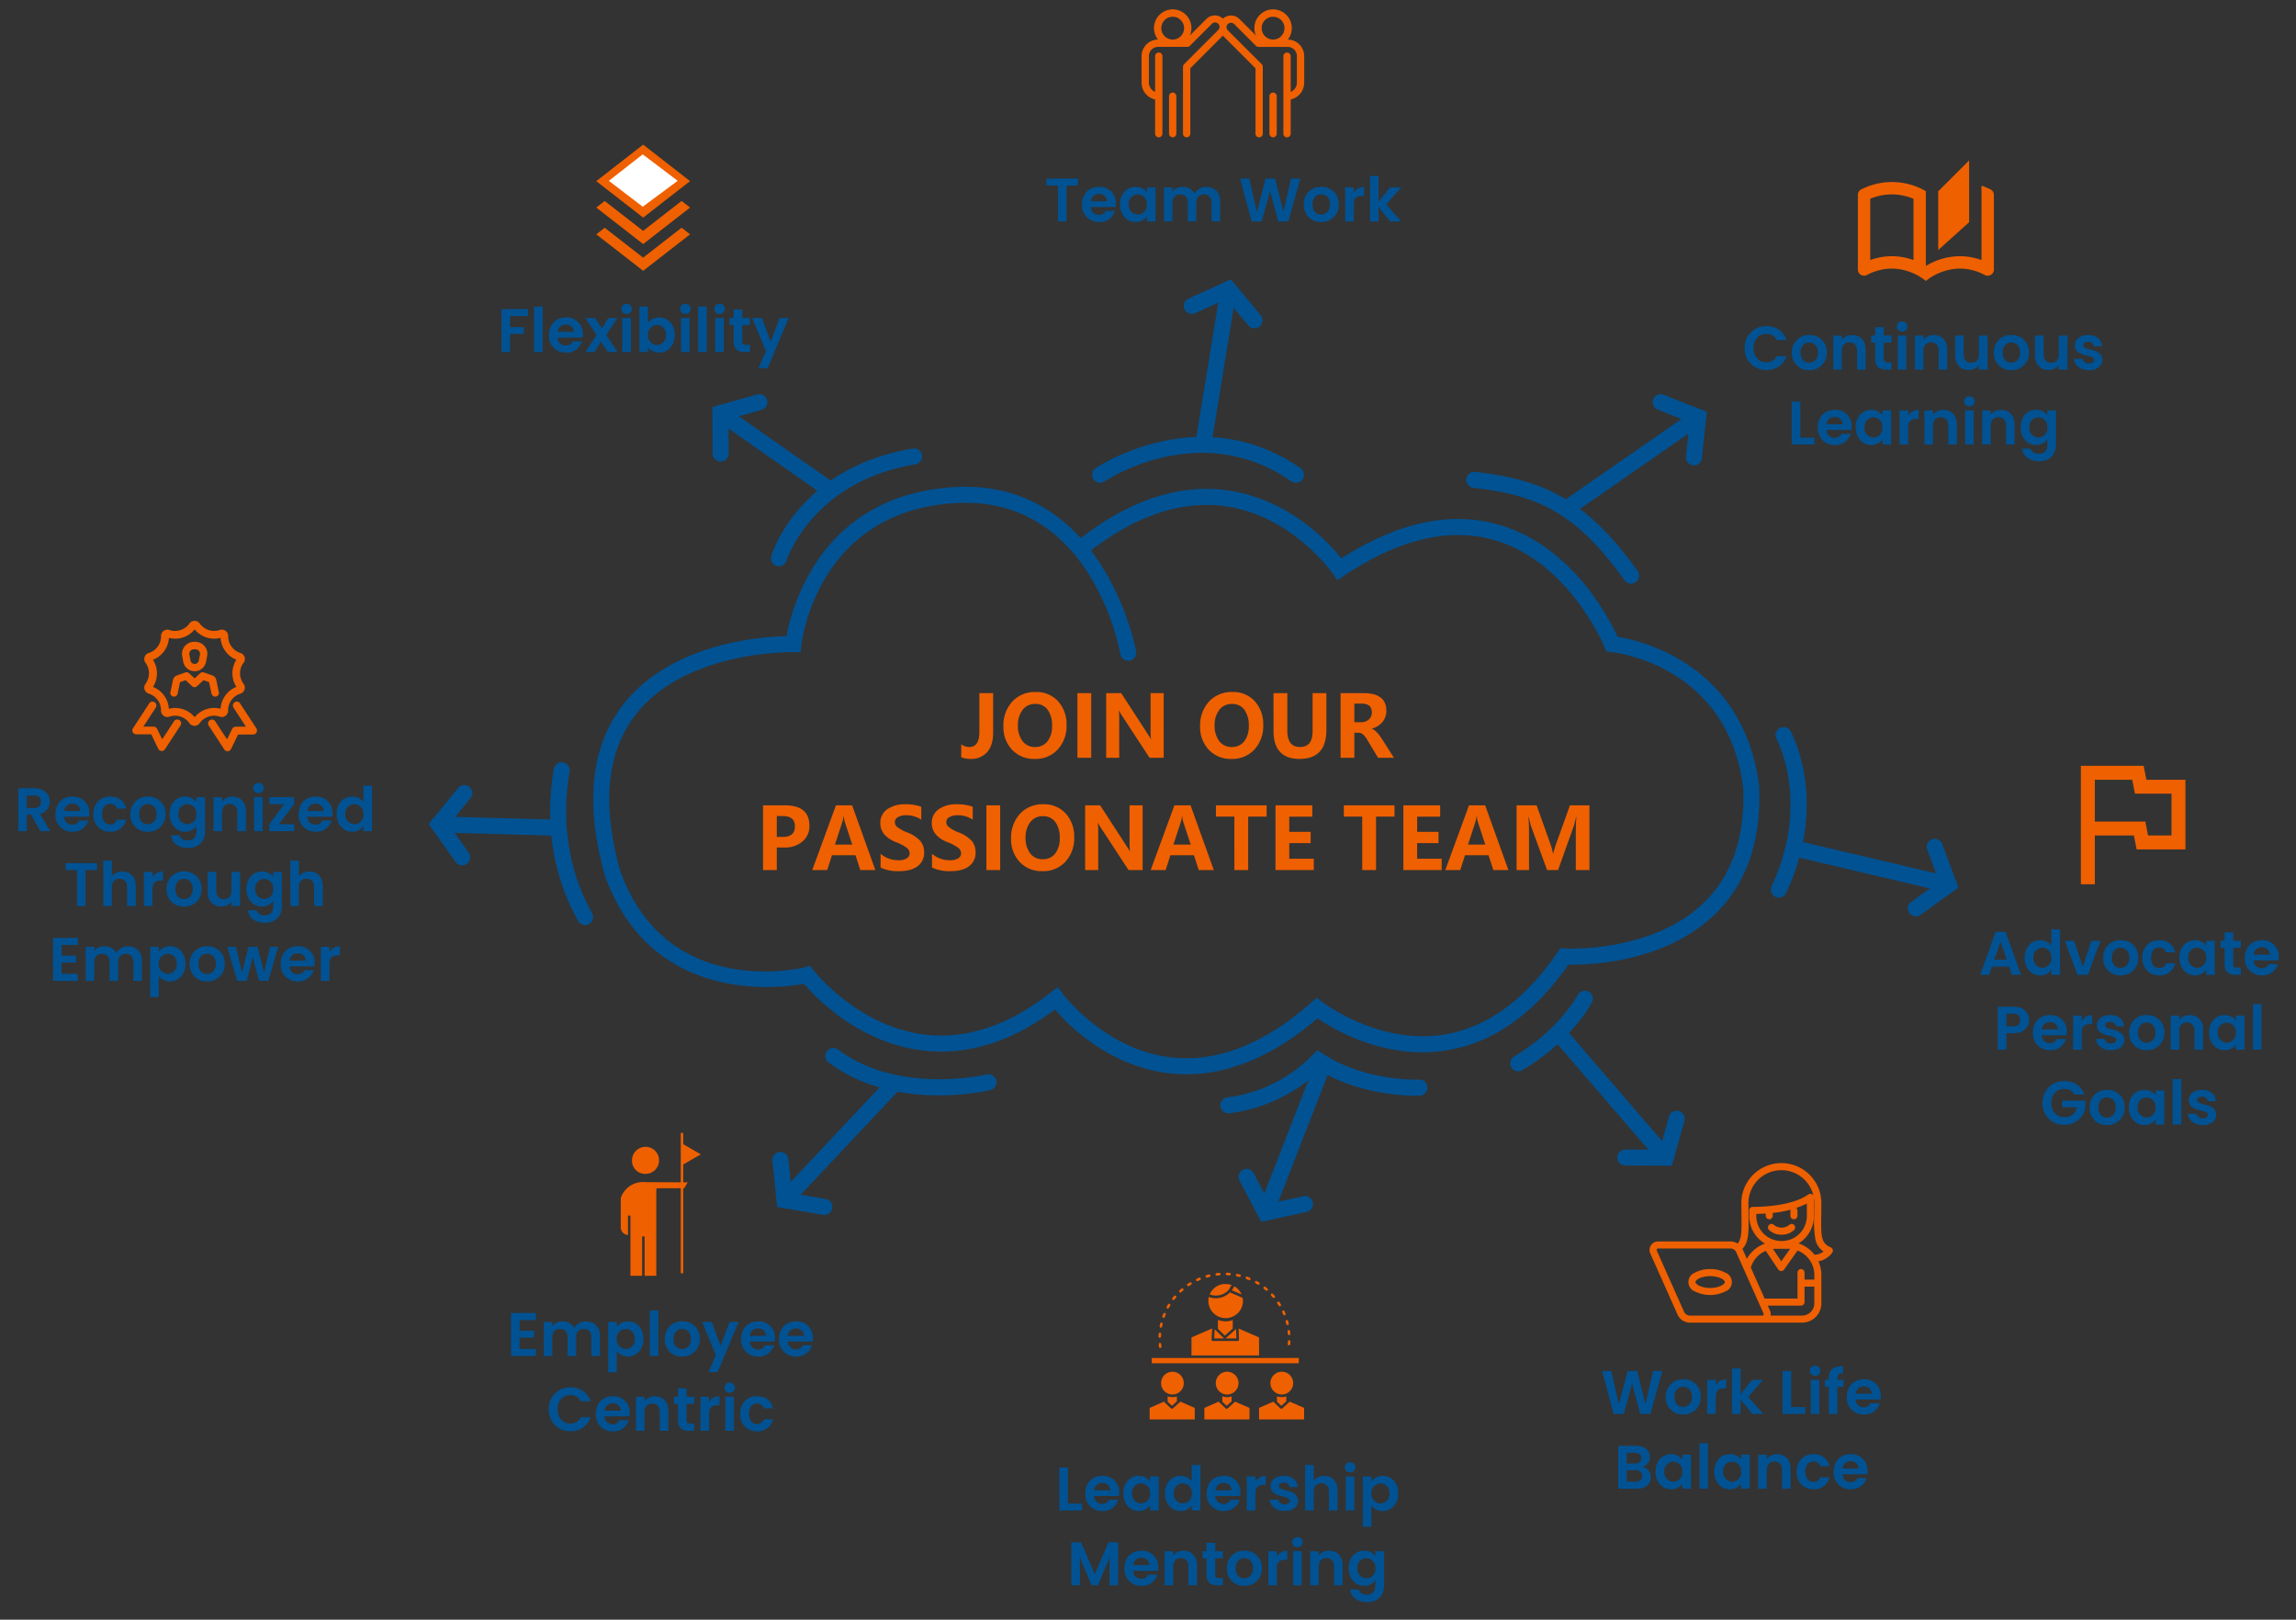 <svg xmlns="http://www.w3.org/2000/svg" xmlns:xlink="http://www.w3.org/1999/xlink" width="859" height="606" viewBox="0 0 859 606">
  <rect x="0" y="0" width="859" height="606" fill="#333333" stroke="none"/>
  <defs>
    <clipPath id="clip-path">
      <rect id="Rectangle_2" data-name="Rectangle 2" width="859" height="606"/>
    </clipPath>
  </defs>
  <g id="culture_image_transparent_1" data-name="culture image transparent 1" clip-path="url(#clip-path)">
    <rect id="Rectangle_1" data-name="Rectangle 1" width="859" height="606" fill="rgba(255,255,255,0)"/>
    <g id="Group_89" data-name="Group 89" transform="translate(-178 -83.732)">
      <path id="Path_192" data-name="Path 192" d="M3204.981,1415.662a56.51,56.51,0,0,1-6.018-.321c-22.713-2.428-38.029-17.87-43.219-23.912-16.36,12.227-33.059,17.374-49.672,15.3-23.8-2.969-39.826-19.76-44.233-24.908-10.063,1.808-57.31,7.5-74.476-40.519-7.567-27-5.241-48.439,6.849-63.936,17.94-22.994,51.422-25.429,61.137-25.639,2.036-11.062,12.928-52.436,62.086-55.713,22.188-1.48,37.521,7.53,47.966,19.077a3.006,3.006,0,0,1,.294-.258c18.878-14.485,37.626-20.36,55.725-17.463,22.22,3.557,36.655,19.225,41.483,25.265,21.55-13.768,41.667-17.912,59.83-12.316,26.729,8.236,40.349,34.749,43.5,41.661,8.861,1.442,47.27,10.3,52.969,55.894.881,20.251-4.584,36.2-16.224,47.641-18.871,18.554-47.746,19.282-55.129,19.144-13.009,18.613-28.441,29.412-45.891,32.108-22.774,3.519-41.847-7.84-47.966-12.036C3237.709,1408.643,3221.257,1415.661,3204.981,1415.662Zm-48.172-32.672,1.843,2.5c.156.212,15.922,21.239,41.009,23.89,17.071,1.8,34.622-5.167,52.173-20.718l1.873-1.66,1.972,1.547c.206.162,20.86,16.108,45.424,12.282,16.137-2.513,30.513-12.912,42.729-30.909l.957-1.41,1.7.1c.326.02,32.921,1.692,52.308-17.4,10.36-10.2,15.215-24.613,14.431-42.838-5.8-46.334-48.9-50.63-49.335-50.668l-1.829-.16-.691-1.7c-.127-.313-13.008-31.373-40.445-39.8-17.009-5.225-36.208-.807-57.065,13.134l-2.464,1.647-1.679-2.447c-.145-.211-14.792-21.2-39.309-25.09-16.388-2.6-33.567,2.884-51.063,16.308q-.064.049-.13.094c13.117,17.186,16.853,37.43,16.916,37.794a3,3,0,0,1-5.91,1.033c-.431-2.449-11.142-59.93-62.389-56.514-51.486,3.432-56.883,52.516-56.932,53.012l-.272,2.78-2.794-.073c-.4-.009-40.112-.765-58.911,23.359-10.839,13.909-12.807,33.559-5.849,58.4,17.255,48.251,67.108,36.648,69.221,36.13l1.9-.465,1.2,1.551c.161.209,16.409,20.984,41.477,24.083,15.738,1.945,31.72-3.394,47.5-15.87Z" transform="translate(-2583.065 -930)" fill="#005293"/>
      <g id="Group_1" data-name="Group 1">
        <path id="Path_11" data-name="Path 11" d="M12.484-9.5q0,4.8-2.211,7.359A7.913,7.913,0,0,1,3.938.422,9.046,9.046,0,0,1,.547-.2V-5.062A4.946,4.946,0,0,0,3.609-4.047q3.719,0,3.719-5.641V-24.2h5.156Zm3.844-2.281a13.052,13.052,0,0,1,3.32-9.258,11.415,11.415,0,0,1,8.773-3.57,10.788,10.788,0,0,1,8.352,3.453,12.625,12.625,0,0,1,3.164,8.875A12.912,12.912,0,0,1,36.648-3.1,11.24,11.24,0,0,1,28.031.422a11.142,11.142,0,0,1-8.453-3.414A12.226,12.226,0,0,1,16.328-11.781Zm5.422-.281a9.282,9.282,0,0,0,1.7,5.773,5.546,5.546,0,0,0,4.672,2.242A5.66,5.66,0,0,0,32.844-6.2a9.1,9.1,0,0,0,1.688-5.773,9.773,9.773,0,0,0-1.641-5.977,5.437,5.437,0,0,0-4.625-2.2,5.708,5.708,0,0,0-4.773,2.25A9.248,9.248,0,0,0,21.75-12.062ZM49.172-24.2V0H44.016V-24.2ZM76.281,0H71L60.75-15.656a18.3,18.3,0,0,1-1.156-1.969h-.078a38.063,38.063,0,0,1,.141,3.859V0H54.766V-24.2h5.625L70.266-8.984q.984,1.516,1.2,1.922h.078a22.979,22.979,0,0,1-.156-3.344V-24.2h4.891ZM89.922-11.781a13.052,13.052,0,0,1,3.32-9.258,11.415,11.415,0,0,1,8.773-3.57,10.788,10.788,0,0,1,8.352,3.453,12.625,12.625,0,0,1,3.164,8.875,12.912,12.912,0,0,1-3.289,9.18A11.24,11.24,0,0,1,101.625.422a11.142,11.142,0,0,1-8.453-3.414A12.226,12.226,0,0,1,89.922-11.781Zm5.422-.281a9.282,9.282,0,0,0,1.7,5.773,5.546,5.546,0,0,0,4.672,2.242A5.66,5.66,0,0,0,106.438-6.2a9.1,9.1,0,0,0,1.688-5.773,9.773,9.773,0,0,0-1.641-5.977,5.437,5.437,0,0,0-4.625-2.2,5.708,5.708,0,0,0-4.773,2.25A9.248,9.248,0,0,0,95.344-12.062Zm41.813,1.656q0,10.828-10.062,10.828-9.719,0-9.719-10.547V-24.2h5.172v14.109q0,6.047,4.766,6.047Q132-4.047,132-9.875V-24.2h5.156ZM162.438,0H156.5l-3.8-6.3a9.46,9.46,0,0,0-1.922-2.516,2.611,2.611,0,0,0-1.594-.562h-1.562V0h-5.156V-24.2h8.484q8.641,0,8.641,6.563a6.472,6.472,0,0,1-1.445,4.234,7.685,7.685,0,0,1-3.977,2.484v.063q1.672.563,3.7,3.688ZM147.625-20.281v6.969h2.531a4.038,4.038,0,0,0,2.914-1.055,3.5,3.5,0,0,0,1.1-2.633q0-3.281-3.922-3.281Z" transform="translate(537.081 367.254)" fill="#ef6000"/>
        <path id="Path_10" data-name="Path 10" d="M7.953-8.437V0H2.8V-24.2h8.328q9.031,0,9.031,7.656a7.329,7.329,0,0,1-2.727,5.961,10,10,0,0,1-6.82,2.148Zm0-11.766v7.813h2.234q4.547,0,4.547-3.953,0-3.859-4.5-3.859ZM44.828,0H39.2L37.391-5.547h-8.8L26.813,0H21.219l8.859-24.2h6.063ZM36.172-9.531l-2.75-8.391a9.316,9.316,0,0,1-.375-2.109h-.141a8.932,8.932,0,0,1-.422,2.047L29.719-9.531ZM46.781-6.094a10.121,10.121,0,0,0,6.641,2.422A5.645,5.645,0,0,0,56.594-4.4a2.184,2.184,0,0,0,1.063-1.867,2.655,2.655,0,0,0-.844-1.859A15.843,15.843,0,0,0,52.359-10.5q-5.672-2.406-5.672-7a6.105,6.105,0,0,1,2.57-5.242,11.324,11.324,0,0,1,6.8-1.867,16.74,16.74,0,0,1,5.953.922v4.844a9.9,9.9,0,0,0-5.7-1.656,5.814,5.814,0,0,0-3.047.7,2.109,2.109,0,0,0-1.141,1.867,2.415,2.415,0,0,0,.781,1.727,14.6,14.6,0,0,0,3.859,2.133,12.626,12.626,0,0,1,4.961,3.266,6.423,6.423,0,0,1,1.352,4.094,6.2,6.2,0,0,1-2.469,5.313Q58.141.422,53.594.422A15.077,15.077,0,0,1,46.781-.922Zm19.25,0a10.121,10.121,0,0,0,6.641,2.422A5.645,5.645,0,0,0,75.844-4.4a2.184,2.184,0,0,0,1.063-1.867,2.655,2.655,0,0,0-.844-1.859A15.843,15.843,0,0,0,71.609-10.5q-5.672-2.406-5.672-7a6.105,6.105,0,0,1,2.57-5.242,11.324,11.324,0,0,1,6.8-1.867,16.74,16.74,0,0,1,5.953.922v4.844a9.9,9.9,0,0,0-5.7-1.656,5.814,5.814,0,0,0-3.047.7,2.109,2.109,0,0,0-1.141,1.867,2.415,2.415,0,0,0,.781,1.727,14.6,14.6,0,0,0,3.859,2.133,12.626,12.626,0,0,1,4.961,3.266,6.423,6.423,0,0,1,1.352,4.094,6.2,6.2,0,0,1-2.469,5.313Q77.391.422,72.844.422A15.077,15.077,0,0,1,66.031-.922ZM91.531-24.2V0H86.375V-24.2Zm4.078,12.422a13.052,13.052,0,0,1,3.32-9.258,11.415,11.415,0,0,1,8.773-3.57,10.788,10.788,0,0,1,8.352,3.453,12.625,12.625,0,0,1,3.164,8.875A12.912,12.912,0,0,1,115.93-3.1,11.24,11.24,0,0,1,107.313.422a11.142,11.142,0,0,1-8.453-3.414A12.226,12.226,0,0,1,95.609-11.781Zm5.422-.281a9.282,9.282,0,0,0,1.7,5.773,5.546,5.546,0,0,0,4.672,2.242A5.66,5.66,0,0,0,112.125-6.2a9.1,9.1,0,0,0,1.688-5.773,9.773,9.773,0,0,0-1.641-5.977,5.437,5.437,0,0,0-4.625-2.2,5.708,5.708,0,0,0-4.773,2.25A9.248,9.248,0,0,0,101.031-12.062ZM144.828,0h-5.281L129.3-15.656a18.3,18.3,0,0,1-1.156-1.969h-.078a38.063,38.063,0,0,1,.141,3.859V0h-4.891V-24.2h5.625l9.875,15.219q.984,1.516,1.2,1.922h.078a22.978,22.978,0,0,1-.156-3.344V-24.2h4.891Zm26.625,0h-5.625l-1.812-5.547h-8.8L153.438,0h-5.594L156.7-24.2h6.063ZM162.8-9.531l-2.75-8.391a9.316,9.316,0,0,1-.375-2.109h-.141a8.932,8.932,0,0,1-.422,2.047l-2.766,8.453Zm28.422-10.453h-6.906V0h-5.172V-19.984H172.25V-24.2h18.969ZM208.859,0H194.531V-24.2H208.3v4.219h-8.609v5.7h8v4.2h-8v5.859h9.172Zm30.2-19.984h-6.906V0h-5.172V-19.984h-6.891V-24.2h18.969ZM256.7,0H242.375V-24.2h13.766v4.219h-8.609v5.7h8v4.2h-8v5.859H256.7Zm24.969,0h-5.625l-1.812-5.547h-8.8L263.656,0h-5.594l8.859-24.2h6.063Zm-8.656-9.531-2.75-8.391a9.314,9.314,0,0,1-.375-2.109h-.141a8.932,8.932,0,0,1-.422,2.047l-2.766,8.453ZM306.891,0V-14.687q0-2.031.2-5.109h-.125a26.715,26.715,0,0,1-.75,3.109L300.25,0h-4.109l-6.047-16.531a32.788,32.788,0,0,1-.766-3.266h-.141q.2,3.047.2,6.109V0h-4.656V-24.2h7.5l5.219,14.625a17.575,17.575,0,0,1,.891,3.406h.109a35.764,35.764,0,0,1,1-3.437L304.688-24.2h7.3V0Z" transform="translate(460.667 409.254)" fill="#ef6000"/>
      </g>
      <path id="Flexibility" d="M1.587,0h3.22V-6.785H9.936V-9.338H4.807v-4.117H11.5v-2.6H1.587Zm12.19,0H17V-17.02h-3.22ZM25.645-10.3a2.831,2.831,0,0,1,3.036,2.737H22.632A2.959,2.959,0,0,1,25.645-10.3ZM31.694-4H28.221a2.626,2.626,0,0,1-2.553,1.541,2.981,2.981,0,0,1-3.059-2.944h9.315a7.526,7.526,0,0,0,.092-1.242,5.982,5.982,0,0,0-6.279-6.3c-3.772,0-6.394,2.553-6.394,6.578A6.171,6.171,0,0,0,25.737.207,5.922,5.922,0,0,0,31.694-4ZM41.4,0h3.634L40.8-6.394l4.186-6.348h-3.45L39.192-8.809l-2.6-3.933H32.959l4.209,6.348L33.005,0h3.45l2.323-3.956Zm5.382,0H50V-12.742h-3.22Zm1.633-14.26a1.9,1.9,0,0,0,1.978-1.886,1.9,1.9,0,0,0-1.978-1.886,1.888,1.888,0,0,0-1.978,1.886A1.888,1.888,0,0,0,48.415-14.26ZM56.4-10.879V-17.02h-3.22V0H56.4V-1.817A5.017,5.017,0,0,0,60.605.207c3.266,0,5.819-2.645,5.819-6.624s-2.553-6.532-5.819-6.532A4.965,4.965,0,0,0,56.4-10.879Zm6.739,4.462a3.485,3.485,0,0,1-3.381,3.8A3.44,3.44,0,0,1,56.4-6.371a3.44,3.44,0,0,1,3.358-3.749A3.4,3.4,0,0,1,63.135-6.417ZM68.77,0h3.22V-12.742H68.77ZM70.4-14.26a1.9,1.9,0,0,0,1.978-1.886A1.9,1.9,0,0,0,70.4-18.032a1.888,1.888,0,0,0-1.978,1.886A1.888,1.888,0,0,0,70.4-14.26ZM75.164,0h3.22V-17.02h-3.22Zm6.394,0h3.22V-12.742h-3.22Zm1.633-14.26a1.9,1.9,0,0,0,1.978-1.886,1.9,1.9,0,0,0-1.978-1.886,1.888,1.888,0,0,0-1.978,1.886A1.888,1.888,0,0,0,83.191-14.26Zm5.267,10.3C88.458-1.035,90.091,0,92.529,0h2.024V-2.714h-1.5c-1.012,0-1.357-.368-1.357-1.219V-10.1h2.852v-2.645H91.7v-3.151H88.458v3.151H86.94V-10.1h1.518Zm13.846.115-3.289-8.9H95.4L100.51-.322,97.75,6.026h3.427l7.889-18.768h-3.427Z" transform="translate(364.025 215.452)" fill="#005293"/>
      <path id="Team_Work" data-name="Team Work" d="M.736-13.455H5.014V0h3.22V-13.455h4.278v-2.6H.736Zm19.6,3.151a2.831,2.831,0,0,1,3.036,2.737H17.319A2.959,2.959,0,0,1,20.332-10.3ZM26.381-4H22.908a2.626,2.626,0,0,1-2.553,1.541A2.981,2.981,0,0,1,17.3-5.405h9.315A7.526,7.526,0,0,0,26.7-6.647a5.982,5.982,0,0,0-6.279-6.3c-3.772,0-6.394,2.553-6.394,6.578A6.171,6.171,0,0,0,20.424.207,5.922,5.922,0,0,0,26.381-4Zm1.84-2.415c0,3.979,2.576,6.624,5.8,6.624a5.025,5.025,0,0,0,4.232-2.07V0h3.243V-12.742H38.249v1.817a5.039,5.039,0,0,0-4.209-2.024C30.8-12.949,28.221-10.4,28.221-6.417Zm10.028.046a3.431,3.431,0,0,1-3.381,3.749,3.482,3.482,0,0,1-3.358-3.8,3.4,3.4,0,0,1,3.358-3.7A3.431,3.431,0,0,1,38.249-6.371ZM62.468,0h3.22V-7.475c0-3.519-2.162-5.451-5.221-5.451a5.045,5.045,0,0,0-4.37,2.438,4.877,4.877,0,0,0-4.485-2.438A4.64,4.64,0,0,0,47.863-11.2v-1.541h-3.22V0h3.22V-7.038c0-2.024,1.127-3.082,2.875-3.082,1.7,0,2.829,1.058,2.829,3.082V0h3.22V-7.038c0-2.024,1.127-3.082,2.852-3.082,1.7,0,2.829,1.058,2.829,3.082Zm15,.023L81.236,0l3.151-11.431L87.4,0h3.8L95.68-16.054H92.207l-2.852,12.4-3.082-12.4H82.685L79.419-3.588,76.59-16.054H73.14Zm32.614-6.394a6.3,6.3,0,0,0-6.555-6.578,6.3,6.3,0,0,0-6.555,6.578A6.237,6.237,0,0,0,103.431.207,6.37,6.37,0,0,0,110.078-6.371Zm-9.844,0c0-2.553,1.541-3.772,3.243-3.772s3.289,1.219,3.289,3.772c0,2.53-1.633,3.772-3.335,3.772C101.706-2.6,100.234-3.841,100.234-6.371Zm15.433.023c0-2.461,1.15-3.2,3.059-3.2h.851v-3.381a4.419,4.419,0,0,0-3.91,2.162v-1.978h-3.22V0h3.22ZM121.739,0h3.22V-5.428L129.283,0h4.186l-5.658-6.348,5.612-6.394h-4.186l-4.278,5.405V-17.02h-3.22Z" transform="translate(568.806 166.592)" fill="#005293"/>
      <g id="Group_2" data-name="Group 2">
        <path id="Path_16" data-name="Path 16" d="M.805-8.05A7.916,7.916,0,0,0,8.947.138a7.538,7.538,0,0,0,7.544-5.2h-3.7A4.031,4.031,0,0,1,8.924-2.737c-2.806,0-4.807-2.07-4.807-5.313,0-3.266,2-5.313,4.807-5.313a4.048,4.048,0,0,1,3.864,2.3h3.7a7.565,7.565,0,0,0-7.544-5.2A7.935,7.935,0,0,0,.805-8.05ZM31.556-6.371A6.3,6.3,0,0,0,25-12.949a6.3,6.3,0,0,0-6.555,6.578A6.237,6.237,0,0,0,24.909.207,6.37,6.37,0,0,0,31.556-6.371Zm-9.844,0c0-2.553,1.541-3.772,3.243-3.772s3.289,1.219,3.289,3.772c0,2.53-1.633,3.772-3.335,3.772C23.184-2.6,21.712-3.841,21.712-6.371ZM42.849,0h3.22V-7.475c0-3.519-2.116-5.451-5.083-5.451a4.759,4.759,0,0,0-3.841,1.771v-1.587h-3.22V0h3.22V-7.038c0-2.047,1.127-3.151,2.875-3.151,1.7,0,2.829,1.1,2.829,3.151Zm6.785-3.956C49.634-1.035,51.267,0,53.7,0h2.024V-2.714H54.234c-1.012,0-1.357-.368-1.357-1.219V-10.1h2.852v-2.645H52.877v-3.151H49.634v3.151H48.116V-10.1h1.518ZM58.052,0h3.22V-12.742h-3.22Zm1.633-14.26a1.9,1.9,0,0,0,1.978-1.886,1.9,1.9,0,0,0-1.978-1.886,1.888,1.888,0,0,0-1.978,1.886A1.888,1.888,0,0,0,59.685-14.26ZM73.37,0h3.22V-7.475c0-3.519-2.116-5.451-5.083-5.451a4.759,4.759,0,0,0-3.841,1.771v-1.587h-3.22V0h3.22V-7.038c0-2.047,1.127-3.151,2.875-3.151,1.7,0,2.829,1.1,2.829,3.151ZM91.678-12.742H88.435v7.015c0,2.047-1.1,3.151-2.852,3.151-1.7,0-2.829-1.1-2.829-3.151v-7.015h-3.22v7.475c0,3.5,2.139,5.428,5.106,5.428A4.7,4.7,0,0,0,88.435-1.61V0h3.243Zm15.479,6.371a6.3,6.3,0,0,0-6.555-6.578,6.3,6.3,0,0,0-6.555,6.578A6.237,6.237,0,0,0,100.51.207,6.37,6.37,0,0,0,107.157-6.371Zm-9.844,0c0-2.553,1.541-3.772,3.243-3.772s3.289,1.219,3.289,3.772c0,2.53-1.633,3.772-3.335,3.772C98.785-2.6,97.313-3.841,97.313-6.371Zm24.242-6.371h-3.243v7.015c0,2.047-1.1,3.151-2.852,3.151-1.7,0-2.829-1.1-2.829-3.151v-7.015h-3.22v7.475c0,3.5,2.139,5.428,5.106,5.428a4.7,4.7,0,0,0,3.795-1.771V0h3.243Zm13.064,9.108c-.092-4.669-7.153-3.22-7.153-5.543,0-.736.621-1.219,1.817-1.219a1.9,1.9,0,0,1,2.139,1.656H134.5c-.184-2.53-2.047-4.209-5.129-4.209-3.151,0-5.037,1.7-5.037,3.818,0,4.669,7.2,3.22,7.2,5.5,0,.736-.69,1.311-1.955,1.311a2.115,2.115,0,0,1-2.3-1.7h-3.243c.138,2.369,2.369,4.232,5.566,4.232C132.71.207,134.619-1.449,134.619-3.634Z" transform="translate(829.935 222.022)" fill="#005293"/>
        <path id="Path_15" data-name="Path 15" d="M1.587-16.054V0H10.1V-2.553H4.807v-13.5ZM17.618-10.3a2.831,2.831,0,0,1,3.036,2.737H14.605A2.959,2.959,0,0,1,17.618-10.3ZM23.667-4H20.194a2.626,2.626,0,0,1-2.553,1.541,2.981,2.981,0,0,1-3.059-2.944H23.9a7.526,7.526,0,0,0,.092-1.242,5.982,5.982,0,0,0-6.279-6.3c-3.772,0-6.394,2.553-6.394,6.578A6.171,6.171,0,0,0,17.71.207,5.922,5.922,0,0,0,23.667-4Zm1.84-2.415c0,3.979,2.576,6.624,5.8,6.624a5.025,5.025,0,0,0,4.232-2.07V0h3.243V-12.742H35.535v1.817a5.039,5.039,0,0,0-4.209-2.024C28.083-12.949,25.507-10.4,25.507-6.417Zm10.028.046a3.431,3.431,0,0,1-3.381,3.749,3.482,3.482,0,0,1-3.358-3.8,3.4,3.4,0,0,1,3.358-3.7A3.431,3.431,0,0,1,35.535-6.371Zm9.614.023c0-2.461,1.15-3.2,3.059-3.2h.851v-3.381a4.419,4.419,0,0,0-3.91,2.162v-1.978h-3.22V0h3.22ZM60.145,0h3.22V-7.475c0-3.519-2.116-5.451-5.083-5.451a4.759,4.759,0,0,0-3.841,1.771v-1.587h-3.22V0h3.22V-7.038c0-2.047,1.127-3.151,2.875-3.151,1.7,0,2.829,1.1,2.829,3.151Zm6.279,0h3.22V-12.742h-3.22Zm1.633-14.26a1.9,1.9,0,0,0,1.978-1.886,1.9,1.9,0,0,0-1.978-1.886,1.888,1.888,0,0,0-1.978,1.886A1.888,1.888,0,0,0,68.057-14.26ZM81.742,0h3.22V-7.475c0-3.519-2.116-5.451-5.083-5.451a4.759,4.759,0,0,0-3.841,1.771v-1.587h-3.22V0h3.22V-7.038c0-2.047,1.127-3.151,2.875-3.151,1.7,0,2.829,1.1,2.829,3.151Zm5.451-6.417c0,3.979,2.576,6.624,5.819,6.624a5.026,5.026,0,0,0,4.209-2.093V.092c0,2.369-1.38,3.381-3.151,3.381a3,3,0,0,1-3.128-1.909h-3.2c.322,2.921,2.829,4.715,6.417,4.715,4.186,0,6.3-2.737,6.3-6.187V-12.742H97.221v1.817a4.985,4.985,0,0,0-4.209-2.024C89.769-12.949,87.193-10.4,87.193-6.417Zm10.028.046A3.431,3.431,0,0,1,93.84-2.622a3.482,3.482,0,0,1-3.358-3.8,3.4,3.4,0,0,1,3.358-3.7A3.431,3.431,0,0,1,97.221-6.371Z" transform="translate(846.76 250.022)" fill="#005293"/>
      </g>
      <g id="Group_3" data-name="Group 3">
        <path id="Path_9" data-name="Path 9" d="M12.489,0h3.4L10.12-16.077H6.371L.6,0H3.979L5.037-3.059h6.394ZM10.557-5.635H5.911l2.323-6.716Zm6.67-.782c0,3.979,2.576,6.624,5.819,6.624a4.816,4.816,0,0,0,4.186-2.093V0H30.5V-17.02H27.232v6.049a5.229,5.229,0,0,0-4.163-1.978C19.8-12.949,17.227-10.4,17.227-6.417Zm10.028.046a3.431,3.431,0,0,1-3.381,3.749,3.482,3.482,0,0,1-3.358-3.8,3.4,3.4,0,0,1,3.358-3.7A3.431,3.431,0,0,1,27.255-6.371Zm5.037-6.371L36.984,0h3.91l4.715-12.742H42.182l-3.22,9.775-3.22-9.775ZM59.731-6.371a6.3,6.3,0,0,0-6.555-6.578,6.3,6.3,0,0,0-6.555,6.578A6.237,6.237,0,0,0,53.084.207,6.37,6.37,0,0,0,59.731-6.371Zm-9.844,0c0-2.553,1.541-3.772,3.243-3.772s3.289,1.219,3.289,3.772c0,2.53-1.633,3.772-3.335,3.772C51.359-2.6,49.887-3.841,49.887-6.371Zm11.385,0c0,4,2.622,6.578,6.3,6.578a5.812,5.812,0,0,0,6-4.508H70.1a2.43,2.43,0,0,1-2.553,1.748c-1.794,0-2.99-1.334-2.99-3.818s1.2-3.841,2.99-3.841A2.5,2.5,0,0,1,70.1-8.441h3.473c-.69-2.852-2.829-4.508-6-4.508C63.894-12.949,61.272-10.373,61.272-6.371Zm13.846-.046c0,3.979,2.576,6.624,5.8,6.624a5.025,5.025,0,0,0,4.232-2.07V0h3.243V-12.742H85.146v1.817a5.039,5.039,0,0,0-4.209-2.024C77.694-12.949,75.118-10.4,75.118-6.417Zm10.028.046a3.431,3.431,0,0,1-3.381,3.749,3.482,3.482,0,0,1-3.358-3.8,3.4,3.4,0,0,1,3.358-3.7A3.431,3.431,0,0,1,85.146-6.371Zm6.9,2.415C92.046-1.035,93.679,0,96.117,0h2.024V-2.714h-1.5c-1.012,0-1.357-.368-1.357-1.219V-10.1h2.852v-2.645H95.289v-3.151H92.046v3.151H90.528V-10.1h1.518ZM105.938-10.3a2.831,2.831,0,0,1,3.036,2.737h-6.049A2.959,2.959,0,0,1,105.938-10.3ZM111.987-4h-3.473a2.626,2.626,0,0,1-2.553,1.541A2.981,2.981,0,0,1,102.9-5.405h9.315a7.527,7.527,0,0,0,.092-1.242,5.982,5.982,0,0,0-6.279-6.3c-3.772,0-6.394,2.553-6.394,6.578A6.171,6.171,0,0,0,106.03.207,5.922,5.922,0,0,0,111.987-4Z" transform="translate(918.24 448.456)" fill="#005293"/>
        <path id="Path_8" data-name="Path 8" d="M4.807-8.763v-4.669H7.36c1.817,0,2.622.874,2.622,2.346,0,1.426-.805,2.323-2.622,2.323Zm8.487-2.323c0-2.783-1.932-4.968-5.8-4.968H1.587V0h3.22V-6.164H7.5C11.638-6.164,13.294-8.648,13.294-11.086Zm7.751.782a2.831,2.831,0,0,1,3.036,2.737H18.032A2.959,2.959,0,0,1,21.045-10.3ZM27.094-4H23.621a2.626,2.626,0,0,1-2.553,1.541,2.981,2.981,0,0,1-3.059-2.944h9.315a7.526,7.526,0,0,0,.092-1.242,5.982,5.982,0,0,0-6.279-6.3c-3.772,0-6.394,2.553-6.394,6.578A6.171,6.171,0,0,0,21.137.207,5.922,5.922,0,0,0,27.094-4Zm5.888-2.346c0-2.461,1.15-3.2,3.059-3.2h.851v-3.381a4.419,4.419,0,0,0-3.91,2.162v-1.978h-3.22V0h3.22ZM48.944-3.634c-.092-4.669-7.153-3.22-7.153-5.543,0-.736.621-1.219,1.817-1.219A1.9,1.9,0,0,1,45.747-8.74h3.082c-.184-2.53-2.047-4.209-5.129-4.209-3.151,0-5.037,1.7-5.037,3.818,0,4.669,7.2,3.22,7.2,5.5,0,.736-.69,1.311-1.955,1.311a2.115,2.115,0,0,1-2.3-1.7H38.364C38.5-1.656,40.733.207,43.93.207,47.035.207,48.944-1.449,48.944-3.634Zm14.95-2.737a6.3,6.3,0,0,0-6.555-6.578,6.3,6.3,0,0,0-6.555,6.578A6.237,6.237,0,0,0,57.247.207,6.37,6.37,0,0,0,63.894-6.371Zm-9.844,0c0-2.553,1.541-3.772,3.243-3.772s3.289,1.219,3.289,3.772c0,2.53-1.633,3.772-3.335,3.772C55.522-2.6,54.05-3.841,54.05-6.371ZM75.187,0h3.22V-7.475c0-3.519-2.116-5.451-5.083-5.451a4.759,4.759,0,0,0-3.841,1.771v-1.587h-3.22V0h3.22V-7.038c0-2.047,1.127-3.151,2.875-3.151,1.7,0,2.829,1.1,2.829,3.151Zm5.451-6.417c0,3.979,2.576,6.624,5.8,6.624a5.025,5.025,0,0,0,4.232-2.07V0h3.243V-12.742H90.666v1.817a5.039,5.039,0,0,0-4.209-2.024C83.214-12.949,80.638-10.4,80.638-6.417Zm10.028.046a3.431,3.431,0,0,1-3.381,3.749,3.482,3.482,0,0,1-3.358-3.8,3.4,3.4,0,0,1,3.358-3.7A3.431,3.431,0,0,1,90.666-6.371ZM97.06,0h3.22V-17.02H97.06Z" transform="translate(923.841 476.456)" fill="#005293"/>
        <path id="Path_7" data-name="Path 7" d="M8.993-16.261A7.959,7.959,0,0,0,.805-8.05,7.945,7.945,0,0,0,9.016.138a7.846,7.846,0,0,0,7.843-6.256V-8.924H8.165v2.461h5.52a4.359,4.359,0,0,1-4.554,3.7c-2.99,0-5.014-2.024-5.014-5.29,0-3.2,2-5.244,4.876-5.244a4.037,4.037,0,0,1,3.772,2.07h3.7C15.433-14.444,12.581-16.261,8.993-16.261Zm22.563,9.89A6.3,6.3,0,0,0,25-12.949a6.3,6.3,0,0,0-6.555,6.578A6.237,6.237,0,0,0,24.909.207,6.37,6.37,0,0,0,31.556-6.371Zm-9.844,0c0-2.553,1.541-3.772,3.243-3.772s3.289,1.219,3.289,3.772c0,2.53-1.633,3.772-3.335,3.772C23.184-2.6,21.712-3.841,21.712-6.371ZM33.1-6.417c0,3.979,2.576,6.624,5.8,6.624a5.025,5.025,0,0,0,4.232-2.07V0h3.243V-12.742H43.125v1.817a5.039,5.039,0,0,0-4.209-2.024C35.673-12.949,33.1-10.4,33.1-6.417Zm10.028.046a3.431,3.431,0,0,1-3.381,3.749,3.482,3.482,0,0,1-3.358-3.8,3.4,3.4,0,0,1,3.358-3.7A3.431,3.431,0,0,1,43.125-6.371ZM49.519,0h3.22V-17.02h-3.22ZM65.8-3.634C65.711-8.3,58.65-6.854,58.65-9.177c0-.736.621-1.219,1.817-1.219A1.9,1.9,0,0,1,62.606-8.74h3.082c-.184-2.53-2.047-4.209-5.129-4.209-3.151,0-5.037,1.7-5.037,3.818,0,4.669,7.2,3.22,7.2,5.5,0,.736-.69,1.311-1.955,1.311a2.115,2.115,0,0,1-2.3-1.7H55.223C55.361-1.656,57.592.207,60.789.207,63.894.207,65.8-1.449,65.8-3.634Z" transform="translate(941.343 504.456)" fill="#005293"/>
      </g>
      <g id="Group_4" data-name="Group 4">
        <path id="Path_6" data-name="Path 6" d="M4.83.023,8.6,0l3.151-11.431L14.766,0h3.8l4.485-16.054H19.573l-2.852,12.4-3.082-12.4H10.051L6.785-3.588,3.956-16.054H.506ZM37.444-6.371a6.3,6.3,0,0,0-6.555-6.578,6.3,6.3,0,0,0-6.555,6.578A6.237,6.237,0,0,0,30.8.207,6.37,6.37,0,0,0,37.444-6.371Zm-9.844,0c0-2.553,1.541-3.772,3.243-3.772s3.289,1.219,3.289,3.772C34.132-3.841,32.5-2.6,30.8-2.6,29.072-2.6,27.6-3.841,27.6-6.371Zm15.433.023c0-2.461,1.15-3.2,3.059-3.2h.851v-3.381a4.419,4.419,0,0,0-3.91,2.162v-1.978h-3.22V0h3.22ZM49.1,0h3.22V-5.428L56.649,0h4.186L55.177-6.348l5.612-6.394H56.6L52.325-7.337V-17.02H49.1ZM68.011-16.054V0h8.51V-2.553h-5.29v-13.5ZM78.568,0h3.22V-12.742h-3.22ZM80.2-14.26a1.9,1.9,0,0,0,1.978-1.886A1.9,1.9,0,0,0,80.2-18.032a1.888,1.888,0,0,0-1.978,1.886A1.888,1.888,0,0,0,80.2-14.26ZM85.307,0h3.266V-10.1H90.8v-2.645H88.573v-.529c0-1.426.529-1.932,2.093-1.886v-2.714c-3.588-.092-5.359,1.357-5.359,4.485v.644H83.858V-10.1h1.449ZM98.371-10.3a2.831,2.831,0,0,1,3.036,2.737H95.358A2.959,2.959,0,0,1,98.371-10.3ZM104.42-4h-3.473a2.626,2.626,0,0,1-2.553,1.541,2.981,2.981,0,0,1-3.059-2.944h9.315a7.526,7.526,0,0,0,.092-1.242,5.982,5.982,0,0,0-6.279-6.3c-3.772,0-6.394,2.553-6.394,6.578A6.171,6.171,0,0,0,98.463.207,5.922,5.922,0,0,0,104.42-4Z" transform="translate(776.888 612.735)" fill="#005293"/>
        <path id="Path_5" data-name="Path 5" d="M10.534-4.738c0,1.357-.92,2.116-2.484,2.116H4.807V-6.946H7.981C9.545-6.946,10.534-6.118,10.534-4.738Zm-.391-6.693c0,1.311-.874,2-2.392,2H4.807v-4.025H7.751C9.269-13.455,10.143-12.719,10.143-11.431ZM13.8-4.347a3.892,3.892,0,0,0-3.1-3.887,3.7,3.7,0,0,0,2.737-3.68c0-2.392-1.863-4.14-5.221-4.14H1.587V0H8.51C11.845,0,13.8-1.794,13.8-4.347Zm1.748-2.07c0,3.979,2.576,6.624,5.8,6.624a5.025,5.025,0,0,0,4.232-2.07V0h3.243V-12.742H25.576v1.817a5.039,5.039,0,0,0-4.209-2.024C18.124-12.949,15.548-10.4,15.548-6.417Zm10.028.046a3.431,3.431,0,0,1-3.381,3.749,3.482,3.482,0,0,1-3.358-3.8,3.4,3.4,0,0,1,3.358-3.7A3.431,3.431,0,0,1,25.576-6.371ZM31.97,0h3.22V-17.02H31.97Zm5.566-6.417c0,3.979,2.576,6.624,5.8,6.624a5.025,5.025,0,0,0,4.232-2.07V0h3.243V-12.742H47.564v1.817a5.039,5.039,0,0,0-4.209-2.024C40.112-12.949,37.536-10.4,37.536-6.417Zm10.028.046a3.431,3.431,0,0,1-3.381,3.749,3.482,3.482,0,0,1-3.358-3.8,3.4,3.4,0,0,1,3.358-3.7A3.431,3.431,0,0,1,47.564-6.371ZM62.882,0H66.1V-7.475c0-3.519-2.116-5.451-5.083-5.451a4.759,4.759,0,0,0-3.841,1.771v-1.587h-3.22V0h3.22V-7.038c0-2.047,1.127-3.151,2.875-3.151,1.7,0,2.829,1.1,2.829,3.151Zm5.451-6.371c0,4,2.622,6.578,6.3,6.578a5.812,5.812,0,0,0,6-4.508H77.165a2.43,2.43,0,0,1-2.553,1.748c-1.794,0-2.99-1.334-2.99-3.818s1.2-3.841,2.99-3.841a2.5,2.5,0,0,1,2.553,1.771h3.473c-.69-2.852-2.829-4.508-6-4.508C70.955-12.949,68.333-10.373,68.333-6.371ZM88.481-10.3a2.831,2.831,0,0,1,3.036,2.737H85.468A2.959,2.959,0,0,1,88.481-10.3ZM94.53-4H91.057A2.626,2.626,0,0,1,88.5-2.461a2.981,2.981,0,0,1-3.059-2.944H94.76a7.526,7.526,0,0,0,.092-1.242,5.982,5.982,0,0,0-6.279-6.3c-3.772,0-6.394,2.553-6.394,6.578A6.171,6.171,0,0,0,88.573.207,5.922,5.922,0,0,0,94.53-4Z" transform="translate(781.832 640.735)" fill="#005293"/>
      </g>
      <g id="Group_5" data-name="Group 5">
        <path id="Path_1" data-name="Path 1" d="M1.587-16.054V0H10.1V-2.553H4.807v-13.5ZM17.618-10.3a2.831,2.831,0,0,1,3.036,2.737H14.605A2.959,2.959,0,0,1,17.618-10.3ZM23.667-4H20.194a2.626,2.626,0,0,1-2.553,1.541,2.981,2.981,0,0,1-3.059-2.944H23.9a7.526,7.526,0,0,0,.092-1.242,5.982,5.982,0,0,0-6.279-6.3c-3.772,0-6.394,2.553-6.394,6.578A6.171,6.171,0,0,0,17.71.207,5.922,5.922,0,0,0,23.667-4Zm1.84-2.415c0,3.979,2.576,6.624,5.8,6.624a5.025,5.025,0,0,0,4.232-2.07V0h3.243V-12.742H35.535v1.817a5.039,5.039,0,0,0-4.209-2.024C28.083-12.949,25.507-10.4,25.507-6.417Zm10.028.046a3.431,3.431,0,0,1-3.381,3.749,3.482,3.482,0,0,1-3.358-3.8,3.4,3.4,0,0,1,3.358-3.7A3.431,3.431,0,0,1,35.535-6.371ZM41.1-6.417C41.1-2.438,43.677.207,46.92.207a4.816,4.816,0,0,0,4.186-2.093V0h3.266V-17.02H51.106v6.049a5.229,5.229,0,0,0-4.163-1.978C43.677-12.949,41.1-10.4,41.1-6.417Zm10.028.046a3.431,3.431,0,0,1-3.381,3.749,3.482,3.482,0,0,1-3.358-3.8,3.4,3.4,0,0,1,3.358-3.7A3.431,3.431,0,0,1,51.129-6.371ZM63-10.3a2.831,2.831,0,0,1,3.036,2.737H59.984A2.959,2.959,0,0,1,63-10.3ZM69.046-4H65.573A2.626,2.626,0,0,1,63.02-2.461a2.981,2.981,0,0,1-3.059-2.944h9.315a7.527,7.527,0,0,0,.092-1.242,5.982,5.982,0,0,0-6.279-6.3c-3.772,0-6.394,2.553-6.394,6.578A6.171,6.171,0,0,0,63.089.207,5.922,5.922,0,0,0,69.046-4Zm5.888-2.346c0-2.461,1.15-3.2,3.059-3.2h.851v-3.381a4.419,4.419,0,0,0-3.91,2.162v-1.978h-3.22V0h3.22ZM90.9-3.634C90.8-8.3,83.743-6.854,83.743-9.177c0-.736.621-1.219,1.817-1.219A1.9,1.9,0,0,1,87.7-8.74h3.082c-.184-2.53-2.047-4.209-5.129-4.209-3.151,0-5.037,1.7-5.037,3.818,0,4.669,7.2,3.22,7.2,5.5,0,.736-.69,1.311-1.955,1.311a2.115,2.115,0,0,1-2.3-1.7H80.316C80.454-1.656,82.685.207,85.882.207,88.987.207,90.9-1.449,90.9-3.634ZM93.541,0h3.22V-7.038c0-2.047,1.127-3.151,2.875-3.151,1.7,0,2.829,1.1,2.829,3.151V0h3.22V-7.475c0-3.519-2.093-5.451-4.968-5.451a4.9,4.9,0,0,0-3.956,1.771V-17.02h-3.22Zm15.2,0h3.22V-12.742h-3.22Zm1.633-14.26a1.9,1.9,0,0,0,1.978-1.886,1.9,1.9,0,0,0-1.978-1.886,1.888,1.888,0,0,0-1.978,1.886A1.888,1.888,0,0,0,110.377-14.26Zm7.981,3.358v-1.84h-3.22V6.072h3.22V-1.817A5.2,5.2,0,0,0,122.567.207c3.266,0,5.819-2.645,5.819-6.624s-2.553-6.532-5.819-6.532A5.09,5.09,0,0,0,118.358-10.9ZM125.1-6.417a3.485,3.485,0,0,1-3.381,3.8,3.44,3.44,0,0,1-3.358-3.749,3.44,3.44,0,0,1,3.358-3.749A3.4,3.4,0,0,1,125.1-6.417Z" transform="translate(572.741 648.86)" fill="#005293"/>
        <path id="Path_2" data-name="Path 2" d="M1.587,0h3.22V-10.442L9.131,0h2.438l4.3-10.442V0h3.22V-16.054H15.456L10.35-4.117,5.244-16.054H1.587ZM27.738-10.3a2.831,2.831,0,0,1,3.036,2.737H24.725A2.959,2.959,0,0,1,27.738-10.3ZM33.787-4H30.314a2.626,2.626,0,0,1-2.553,1.541A2.981,2.981,0,0,1,24.7-5.405h9.315a7.527,7.527,0,0,0,.092-1.242,5.982,5.982,0,0,0-6.279-6.3c-3.772,0-6.394,2.553-6.394,6.578A6.171,6.171,0,0,0,27.83.207,5.922,5.922,0,0,0,33.787-4ZM45.379,0H48.6V-7.475c0-3.519-2.116-5.451-5.083-5.451a4.759,4.759,0,0,0-3.841,1.771v-1.587h-3.22V0h3.22V-7.038c0-2.047,1.127-3.151,2.875-3.151,1.7,0,2.829,1.1,2.829,3.151Zm6.785-3.956C52.164-1.035,53.8,0,56.235,0h2.024V-2.714H56.764c-1.012,0-1.357-.368-1.357-1.219V-10.1h2.852v-2.645H55.407v-3.151H52.164v3.151H50.646V-10.1h1.518ZM72.887-6.371a6.3,6.3,0,0,0-6.555-6.578,6.3,6.3,0,0,0-6.555,6.578A6.237,6.237,0,0,0,66.24.207,6.37,6.37,0,0,0,72.887-6.371Zm-9.844,0c0-2.553,1.541-3.772,3.243-3.772s3.289,1.219,3.289,3.772c0,2.53-1.633,3.772-3.335,3.772C64.515-2.6,63.043-3.841,63.043-6.371Zm15.433.023c0-2.461,1.15-3.2,3.059-3.2h.851v-3.381a4.419,4.419,0,0,0-3.91,2.162v-1.978h-3.22V0h3.22ZM84.548,0h3.22V-12.742h-3.22Zm1.633-14.26a1.9,1.9,0,0,0,1.978-1.886,1.9,1.9,0,0,0-1.978-1.886A1.888,1.888,0,0,0,84.2-16.146,1.888,1.888,0,0,0,86.181-14.26ZM99.866,0h3.22V-7.475c0-3.519-2.116-5.451-5.083-5.451a4.759,4.759,0,0,0-3.841,1.771v-1.587h-3.22V0h3.22V-7.038c0-2.047,1.127-3.151,2.875-3.151,1.7,0,2.829,1.1,2.829,3.151Zm5.451-6.417c0,3.979,2.576,6.624,5.819,6.624a5.026,5.026,0,0,0,4.209-2.093V.092c0,2.369-1.38,3.381-3.151,3.381a3,3,0,0,1-3.128-1.909h-3.2c.322,2.921,2.829,4.715,6.417,4.715,4.186,0,6.3-2.737,6.3-6.187V-12.742h-3.243v1.817a4.985,4.985,0,0,0-4.209-2.024C107.893-12.949,105.317-10.4,105.317-6.417Zm10.028.046a3.431,3.431,0,0,1-3.381,3.749,3.482,3.482,0,0,1-3.358-3.8,3.4,3.4,0,0,1,3.358-3.7A3.431,3.431,0,0,1,115.345-6.371Z" transform="translate(577.238 676.86)" fill="#005293"/>
      </g>
      <g id="Group_6" data-name="Group 6">
        <path id="Path_4" data-name="Path 4" d="M10.9-16.077H1.587V0H10.9V-2.622h-6.1V-6.877h5.405V-9.43H4.807v-4.025h6.1ZM31.648,0h3.22V-7.475c0-3.519-2.162-5.451-5.221-5.451a5.045,5.045,0,0,0-4.37,2.438,4.877,4.877,0,0,0-4.485-2.438A4.64,4.64,0,0,0,17.043-11.2v-1.541h-3.22V0h3.22V-7.038c0-2.024,1.127-3.082,2.875-3.082,1.7,0,2.829,1.058,2.829,3.082V0h3.22V-7.038c0-2.024,1.127-3.082,2.852-3.082,1.7,0,2.829,1.058,2.829,3.082Zm9.5-10.9v-1.84h-3.22V6.072h3.22V-1.817A5.2,5.2,0,0,0,45.356.207c3.266,0,5.819-2.645,5.819-6.624s-2.553-6.532-5.819-6.532A5.09,5.09,0,0,0,41.147-10.9Zm6.739,4.485a3.485,3.485,0,0,1-3.381,3.8,3.44,3.44,0,0,1-3.358-3.749,3.44,3.44,0,0,1,3.358-3.749A3.4,3.4,0,0,1,47.886-6.417ZM53.521,0h3.22V-17.02h-3.22Zm18.7-6.371a6.3,6.3,0,0,0-6.555-6.578A6.3,6.3,0,0,0,59.11-6.371,6.237,6.237,0,0,0,65.573.207,6.37,6.37,0,0,0,72.22-6.371Zm-9.844,0c0-2.553,1.541-3.772,3.243-3.772s3.289,1.219,3.289,3.772c0,2.53-1.633,3.772-3.335,3.772C63.848-2.6,62.376-3.841,62.376-6.371Zm17.641,2.53-3.289-8.9H73.117L78.223-.322l-2.76,6.348H78.89l7.889-18.768H83.352ZM93.978-10.3a2.831,2.831,0,0,1,3.036,2.737H90.965A2.959,2.959,0,0,1,93.978-10.3ZM100.027-4H96.554A2.626,2.626,0,0,1,94-2.461a2.981,2.981,0,0,1-3.059-2.944h9.315a7.526,7.526,0,0,0,.092-1.242,5.982,5.982,0,0,0-6.279-6.3c-3.772,0-6.394,2.553-6.394,6.578A6.171,6.171,0,0,0,94.07.207,5.922,5.922,0,0,0,100.027-4Zm8.142-6.3a2.831,2.831,0,0,1,3.036,2.737h-6.049A2.959,2.959,0,0,1,108.169-10.3ZM114.218-4h-3.473a2.626,2.626,0,0,1-2.553,1.541,2.981,2.981,0,0,1-3.059-2.944h9.315a7.527,7.527,0,0,0,.092-1.242,5.982,5.982,0,0,0-6.279-6.3c-3.772,0-6.394,2.553-6.394,6.578A6.171,6.171,0,0,0,108.261.207,5.922,5.922,0,0,0,114.218-4Z" transform="translate(367.591 591.066)" fill="#005293"/>
        <path id="Path_3" data-name="Path 3" d="M.805-8.05A7.916,7.916,0,0,0,8.947.138a7.538,7.538,0,0,0,7.544-5.2h-3.7A4.031,4.031,0,0,1,8.924-2.737c-2.806,0-4.807-2.07-4.807-5.313,0-3.266,2-5.313,4.807-5.313a4.048,4.048,0,0,1,3.864,2.3h3.7a7.565,7.565,0,0,0-7.544-5.2A7.935,7.935,0,0,0,.805-8.05ZM24.725-10.3a2.831,2.831,0,0,1,3.036,2.737H21.712A2.959,2.959,0,0,1,24.725-10.3ZM30.774-4H27.3a2.626,2.626,0,0,1-2.553,1.541,2.981,2.981,0,0,1-3.059-2.944H31A7.526,7.526,0,0,0,31.1-6.647a5.982,5.982,0,0,0-6.279-6.3c-3.772,0-6.394,2.553-6.394,6.578A6.171,6.171,0,0,0,24.817.207,5.922,5.922,0,0,0,30.774-4ZM42.366,0h3.22V-7.475c0-3.519-2.116-5.451-5.083-5.451a4.759,4.759,0,0,0-3.841,1.771v-1.587h-3.22V0h3.22V-7.038c0-2.047,1.127-3.151,2.875-3.151,1.7,0,2.829,1.1,2.829,3.151Zm6.785-3.956C49.151-1.035,50.784,0,53.222,0h2.024V-2.714H53.751c-1.012,0-1.357-.368-1.357-1.219V-10.1h2.852v-2.645H52.394v-3.151H49.151v3.151H47.633V-10.1h1.518ZM60.789-6.348c0-2.461,1.15-3.2,3.059-3.2H64.7v-3.381a4.419,4.419,0,0,0-3.91,2.162v-1.978h-3.22V0h3.22ZM66.861,0h3.22V-12.742h-3.22Zm1.633-14.26a1.9,1.9,0,0,0,1.978-1.886,1.9,1.9,0,0,0-1.978-1.886,1.888,1.888,0,0,0-1.978,1.886A1.888,1.888,0,0,0,68.494-14.26Zm3.933,7.889c0,4,2.622,6.578,6.3,6.578a5.812,5.812,0,0,0,6-4.508H81.259a2.43,2.43,0,0,1-2.553,1.748c-1.794,0-2.99-1.334-2.99-3.818s1.2-3.841,2.99-3.841a2.5,2.5,0,0,1,2.553,1.771h3.473c-.69-2.852-2.829-4.508-6-4.508C75.049-12.949,72.427-10.373,72.427-6.371Z" transform="translate(382.484 619.066)" fill="#005293"/>
      </g>
      <g id="Group_7" data-name="Group 7">
        <path id="Path_14" data-name="Path 14" d="M10.1-11.063c0,1.449-.8,2.392-2.6,2.392H4.807v-4.715H7.5C9.292-13.386,10.1-12.489,10.1-11.063Zm-8.51-4.991V0h3.22V-6.256H6.325L9.867,0h3.726L9.752-6.509a4.636,4.636,0,0,0,3.657-4.623c0-2.691-1.932-4.922-5.8-4.922ZM21.8-10.3A2.831,2.831,0,0,1,24.84-7.567H18.791A2.959,2.959,0,0,1,21.8-10.3ZM27.853-4H24.38a2.626,2.626,0,0,1-2.553,1.541,2.981,2.981,0,0,1-3.059-2.944h9.315a7.526,7.526,0,0,0,.092-1.242,5.982,5.982,0,0,0-6.279-6.3c-3.772,0-6.394,2.553-6.394,6.578A6.171,6.171,0,0,0,21.9.207,5.922,5.922,0,0,0,27.853-4Zm1.84-2.369c0,4,2.622,6.578,6.3,6.578A5.812,5.812,0,0,0,42-4.3H38.525a2.43,2.43,0,0,1-2.553,1.748c-1.794,0-2.99-1.334-2.99-3.818s1.2-3.841,2.99-3.841a2.5,2.5,0,0,1,2.553,1.771H42c-.69-2.852-2.829-4.508-6-4.508C32.315-12.949,29.693-10.373,29.693-6.371Zm26.979,0a6.3,6.3,0,0,0-6.555-6.578,6.3,6.3,0,0,0-6.555,6.578A6.237,6.237,0,0,0,50.025.207,6.37,6.37,0,0,0,56.672-6.371Zm-9.844,0c0-2.553,1.541-3.772,3.243-3.772S53.36-8.924,53.36-6.371c0,2.53-1.633,3.772-3.335,3.772C48.3-2.6,46.828-3.841,46.828-6.371Zm11.385-.046c0,3.979,2.576,6.624,5.819,6.624a5.026,5.026,0,0,0,4.209-2.093V.092c0,2.369-1.38,3.381-3.151,3.381a3,3,0,0,1-3.128-1.909h-3.2c.322,2.921,2.829,4.715,6.417,4.715,4.186,0,6.3-2.737,6.3-6.187V-12.742H68.241v1.817a4.985,4.985,0,0,0-4.209-2.024C60.789-12.949,58.213-10.4,58.213-6.417Zm10.028.046A3.431,3.431,0,0,1,64.86-2.622a3.482,3.482,0,0,1-3.358-3.8,3.4,3.4,0,0,1,3.358-3.7A3.431,3.431,0,0,1,68.241-6.371ZM83.559,0h3.22V-7.475c0-3.519-2.116-5.451-5.083-5.451a4.759,4.759,0,0,0-3.841,1.771v-1.587h-3.22V0h3.22V-7.038c0-2.047,1.127-3.151,2.875-3.151,1.7,0,2.829,1.1,2.829,3.151Zm6.279,0h3.22V-12.742h-3.22Zm1.633-14.26a1.9,1.9,0,0,0,1.978-1.886,1.9,1.9,0,0,0-1.978-1.886,1.888,1.888,0,0,0-1.978,1.886A1.888,1.888,0,0,0,91.471-14.26Zm13.317,1.518H95.542V-10.1h5.543L95.519-2.6V0h9.338V-2.645H99.176l5.612-7.5Zm8.027,2.438a2.831,2.831,0,0,1,3.036,2.737H109.8A2.959,2.959,0,0,1,112.815-10.3ZM118.864-4h-3.473a2.626,2.626,0,0,1-2.553,1.541,2.981,2.981,0,0,1-3.059-2.944h9.315a7.527,7.527,0,0,0,.092-1.242,5.982,5.982,0,0,0-6.279-6.3c-3.772,0-6.394,2.553-6.394,6.578A6.171,6.171,0,0,0,112.907.207,5.922,5.922,0,0,0,118.864-4Zm1.84-2.415c0,3.979,2.576,6.624,5.819,6.624a4.816,4.816,0,0,0,4.186-2.093V0h3.266V-17.02h-3.266v6.049a5.228,5.228,0,0,0-4.163-1.978C123.28-12.949,120.7-10.4,120.7-6.417Zm10.028.046a3.431,3.431,0,0,1-3.381,3.749,3.482,3.482,0,0,1-3.358-3.8,3.4,3.4,0,0,1,3.358-3.7A3.431,3.431,0,0,1,130.732-6.371Z" transform="translate(183.23 394.718)" fill="#005293"/>
        <path id="Path_13" data-name="Path 13" d="M.736-13.455H5.014V0h3.22V-13.455h4.278v-2.6H.736ZM14.858,0h3.22V-7.038c0-2.047,1.127-3.151,2.875-3.151,1.7,0,2.829,1.1,2.829,3.151V0H27V-7.475c0-3.519-2.093-5.451-4.968-5.451a4.9,4.9,0,0,0-3.956,1.771V-17.02h-3.22ZM33.281-6.348c0-2.461,1.15-3.2,3.059-3.2h.851v-3.381a4.419,4.419,0,0,0-3.91,2.162v-1.978h-3.22V0h3.22Zm18.377-.023A6.3,6.3,0,0,0,45.1-12.949a6.3,6.3,0,0,0-6.555,6.578A6.237,6.237,0,0,0,45.011.207,6.37,6.37,0,0,0,51.658-6.371Zm-9.844,0c0-2.553,1.541-3.772,3.243-3.772s3.289,1.219,3.289,3.772c0,2.53-1.633,3.772-3.335,3.772C43.286-2.6,41.814-3.841,41.814-6.371Zm24.242-6.371H62.813v7.015c0,2.047-1.1,3.151-2.852,3.151-1.7,0-2.829-1.1-2.829-3.151v-7.015h-3.22v7.475c0,3.5,2.139,5.428,5.106,5.428a4.7,4.7,0,0,0,3.8-1.771V0h3.243ZM68.4-6.417c0,3.979,2.576,6.624,5.819,6.624A5.026,5.026,0,0,0,78.43-1.886V.092c0,2.369-1.38,3.381-3.151,3.381a3,3,0,0,1-3.128-1.909h-3.2c.322,2.921,2.829,4.715,6.417,4.715,4.186,0,6.3-2.737,6.3-6.187V-12.742H78.43v1.817a4.985,4.985,0,0,0-4.209-2.024C70.978-12.949,68.4-10.4,68.4-6.417Zm10.028.046a3.431,3.431,0,0,1-3.381,3.749,3.482,3.482,0,0,1-3.358-3.8,3.4,3.4,0,0,1,3.358-3.7A3.431,3.431,0,0,1,78.43-6.371ZM84.824,0h3.22V-7.038c0-2.047,1.127-3.151,2.875-3.151,1.7,0,2.829,1.1,2.829,3.151V0h3.22V-7.475c0-3.519-2.093-5.451-4.968-5.451a4.9,4.9,0,0,0-3.956,1.771V-17.02h-3.22Z" transform="translate(201.78 422.718)" fill="#005293"/>
        <path id="Path_12" data-name="Path 12" d="M10.9-16.077H1.587V0H10.9V-2.622h-6.1V-6.877h5.405V-9.43H4.807v-4.025h6.1ZM31.648,0h3.22V-7.475c0-3.519-2.162-5.451-5.221-5.451a5.045,5.045,0,0,0-4.37,2.438,4.877,4.877,0,0,0-4.485-2.438A4.64,4.64,0,0,0,17.043-11.2v-1.541h-3.22V0h3.22V-7.038c0-2.024,1.127-3.082,2.875-3.082,1.7,0,2.829,1.058,2.829,3.082V0h3.22V-7.038c0-2.024,1.127-3.082,2.852-3.082,1.7,0,2.829,1.058,2.829,3.082Zm9.5-10.9v-1.84h-3.22V6.072h3.22V-1.817A5.2,5.2,0,0,0,45.356.207c3.266,0,5.819-2.645,5.819-6.624s-2.553-6.532-5.819-6.532A5.09,5.09,0,0,0,41.147-10.9Zm6.739,4.485a3.485,3.485,0,0,1-3.381,3.8,3.44,3.44,0,0,1-3.358-3.749,3.44,3.44,0,0,1,3.358-3.749A3.4,3.4,0,0,1,47.886-6.417Zm17.94.046a6.3,6.3,0,0,0-6.555-6.578,6.3,6.3,0,0,0-6.555,6.578A6.237,6.237,0,0,0,59.179.207,6.37,6.37,0,0,0,65.826-6.371Zm-9.844,0c0-2.553,1.541-3.772,3.243-3.772s3.289,1.219,3.289,3.772c0,2.53-1.633,3.772-3.335,3.772C57.454-2.6,55.982-3.841,55.982-6.371ZM70.518,0h3.5l2.323-8.9L78.66,0h3.473l3.726-12.742H82.777L80.523-3.059l-2.392-9.683h-3.4L72.289-3.036l-2.254-9.706H66.769ZM93.081-10.3a2.831,2.831,0,0,1,3.036,2.737H90.068A2.959,2.959,0,0,1,93.081-10.3ZM99.13-4H95.657A2.626,2.626,0,0,1,93.1-2.461a2.981,2.981,0,0,1-3.059-2.944H99.36a7.527,7.527,0,0,0,.092-1.242,5.982,5.982,0,0,0-6.279-6.3c-3.772,0-6.394,2.553-6.394,6.578A6.171,6.171,0,0,0,93.173.207,5.922,5.922,0,0,0,99.13-4Zm5.888-2.346c0-2.461,1.15-3.2,3.059-3.2h.851v-3.381a4.419,4.419,0,0,0-3.91,2.162v-1.978H101.8V0h3.22Z" transform="translate(196.248 450.718)" fill="#005293"/>
      </g>
      <g id="layers_black_24dp" transform="translate(395.224 137.848)">
        <path id="Path_143" data-name="Path 143" d="M0,0H46.807V46.807H0Z" fill="none"/>
        <path id="Path_144" data-name="Path 144" d="M20.533,34.258,6.16,23.083,3,25.54,20.553,39.192,38.106,25.54l-3.179-2.477Zm.02-4.954L34.907,18.129l3.2-2.477L20.553,2,3,15.652l3.179,2.477Z" transform="translate(2.851 -2)" fill="#ef6000"/>
        <path id="Path_179" data-name="Path 179" d="M20.533,24,6.16,12.82,3,15.277,20.553,28.929,38.106,15.277,34.927,12.8Z" transform="translate(2.851 18.278)" fill="#ef6000"/>
        <path id="Path_188" data-name="Path 188" d="M1.772-.86,18.123-2.247,14.885,13.7l-15.9,1.284Z" transform="translate(21.349 3.082) rotate(42)" fill="#fff"/>
      </g>
      <g id="_7606777_work_from_home_stay_home_online_new_normal_icon" data-name="7606777_work from home_stay_home_online_new normal_icon" transform="translate(751.361 447.097)">
        <path id="Path_156" data-name="Path 156" d="M326.462,217.608a6.086,6.086,0,0,0,4.366-1.64.822.822,0,1,0-1.205-1.118,5.034,5.034,0,0,1-6.316.008.823.823,0,1,0-1.209,1.118A6.137,6.137,0,0,0,326.462,217.608Z" transform="translate(-233.285 -119.529)" fill="#ef6000"/>
        <path id="Path_156_-_Outline" data-name="Path 156 - Outline" d="M326.669,218.111c-.069,0-.138,0-.207,0a6.62,6.62,0,0,1-4.7-1.765l-.027-.027a1.323,1.323,0,0,1,1.914-1.828,4.534,4.534,0,0,0,5.64-.008,1.322,1.322,0,0,1,1.84-.04,1.322,1.322,0,0,1,.07,1.868l-.025.025A6.563,6.563,0,0,1,326.669,218.111Zm-.206-1h.016c.063,0,.127,0,.19,0a5.566,5.566,0,0,0,3.8-1.494.322.322,0,0,0-.481-.427l-.024.026-.028.023a5.534,5.534,0,0,1-6.943.009l-.029-.023-.025-.027a.323.323,0,0,0-.485.428,5.62,5.62,0,0,0,3.991,1.483Z" transform="translate(-233.285 -119.529)" fill="#ef6000"/>
        <path id="Path_157" data-name="Path 157" d="M143.041,320.37c-4.279,0-7.631,1.916-7.631,4.352s3.353,4.352,7.631,4.352,7.631-1.916,7.631-4.352S147.318,320.37,143.041,320.37Zm0,7.06c-3.528,0-5.987-1.427-5.987-2.714s2.459-2.706,5.987-2.706,5.987,1.426,5.987,2.706S146.569,327.43,143.041,327.43Z" transform="translate(-76.584 -208.417)" fill="#ef6000"/>
        <path id="Path_157_-_Outline" data-name="Path 157 - Outline" d="M143.041,319.87a11.64,11.64,0,0,1,5.667,1.328,3.752,3.752,0,0,1,0,7.048,12.756,12.756,0,0,1-11.335,0,3.752,3.752,0,0,1,0-7.048A11.64,11.64,0,0,1,143.041,319.87Zm0,8.7a10.636,10.636,0,0,0,5.172-1.2,3.265,3.265,0,0,0,1.959-2.655c0-2.124-3.2-3.852-7.131-3.852a10.636,10.636,0,0,0-5.172,1.2,2.779,2.779,0,0,0,0,5.31A10.636,10.636,0,0,0,143.041,328.574Zm0-7.064a10.575,10.575,0,0,1,4.536.924c1.24.607,1.951,1.438,1.951,2.282s-.711,1.677-1.95,2.286a11.567,11.567,0,0,1-9.074,0c-1.24-.608-1.95-1.442-1.95-2.289s.711-1.679,1.951-2.285A10.591,10.591,0,0,1,143.041,321.51Zm0,5.42a9.534,9.534,0,0,0,4.1-.826c.845-.415,1.391-.96,1.391-1.388s-.546-.971-1.39-1.384a10.634,10.634,0,0,0-8.194,0c-.844.412-1.39.957-1.39,1.386s.546.977,1.391,1.391A9.55,9.55,0,0,0,143.041,326.93Z" transform="translate(-76.584 -208.417)" fill="#ef6000"/>
        <path id="Path_158" data-name="Path 158" d="M111.843,104.318a.824.824,0,0,0-.461-.514c-4-1.713-3.961-4.614-3.859-12.368.018-1.288.035-2.7.035-4.24A14.375,14.375,0,0,0,93.1,72.359h0A14.373,14.373,0,0,0,78.641,87.195c0,1.541.018,2.95.035,4.239.078,6.009.12,9.244-1.868,11.129a4.558,4.558,0,0,0-2.779-.948H46.956a2.679,2.679,0,0,0-2.447,3.769l10.217,22.909a4.558,4.558,0,0,0,4.16,2.7h41.973a6.716,6.716,0,0,0,6.7-6.705V113.666a11.864,11.864,0,0,0-1.341-5.5A7.785,7.785,0,0,0,111.746,105,.816.816,0,0,0,111.843,104.318ZM84.572,129.349H58.885a2.915,2.915,0,0,1-2.658-1.724L46.011,104.709a1.035,1.035,0,0,1,.945-1.456H74.029a2.907,2.907,0,0,1,2.133.94l.022.022a2.9,2.9,0,0,1,.5.768L86.9,127.893a1.035,1.035,0,0,1-.944,1.456Zm3.991-37.038a.821.821,0,0,0,.822-.822V89.982c4.267-.447,9.662-1.485,13.746-3.867V91.6a9.857,9.857,0,0,1-9.845,9.845H93.07A9.857,9.857,0,0,1,83.225,91.6V90.313h.032c.932,0,2.529-.029,4.484-.18V91.49a.821.821,0,0,0,.822.827Zm8.69,11.175-4.205,5.936-3.934-5.875a10.3,10.3,0,0,1,1.97-.192h4.529a10.456,10.456,0,0,1,1.64.129Zm-9.8.532,4.895,7.312a.822.822,0,0,0,.674.364h.011a.819.819,0,0,0,.671-.346l5.268-7.43a10.326,10.326,0,0,1,6.961,9.75v2.208H101.27v-3.1a.822.822,0,0,0-1.644,0v10.2H86.512l-5.372-12.04a10.308,10.308,0,0,1,6.309-6.919Zm13.41,25.333H88.431a2.666,2.666,0,0,0-.026-2.125l-1.159-2.6h13.2a.824.824,0,0,0,.822-.824v-6.284h4.655v6.766a5.07,5.07,0,0,1-5.066,5.066Zm4.384-22.762A11.99,11.99,0,0,0,98.193,102a11.5,11.5,0,0,0,6.576-10.385v-7a.822.822,0,0,0-1.3-.669c-7.1,5.069-20.914,4.721-21.048,4.719a.8.8,0,0,0-.6.233.821.821,0,0,0-.249.589v2.122a11.506,11.506,0,0,0,6.692,10.439,11.973,11.973,0,0,0-8.1,6.72l-1.978-4.449a4.336,4.336,0,0,0-.279-.525c2.542-2.35,2.494-6.044,2.411-12.376-.016-1.277-.035-2.684-.035-4.218a12.821,12.821,0,1,1,25.628,0c0,1.534-.019,2.936-.035,4.219-.1,7.27-.148,11.175,3.863,13.41a6.479,6.479,0,0,1-4.5,1.761Z" fill="#ef6000"/>
        <path id="Path_158_-_Outline" data-name="Path 158 - Outline" d="M100.86,131.493H58.886a5.064,5.064,0,0,1-4.617-3L44.052,105.588a3.179,3.179,0,0,1,2.9-4.473H74.029a5.089,5.089,0,0,1,2.714.793c1.546-1.794,1.5-4.96,1.433-10.467-.016-1.182-.035-2.652-.035-4.238a14.965,14.965,0,1,1,29.917,0c0,1.524-.017,2.938-.035,4.239-.1,7.721-.136,10.32,3.556,11.9a1.316,1.316,0,0,1,.586,1.928l-.015.021a8.294,8.294,0,0,1-5.179,3.269,12.421,12.421,0,0,1,1.093,5.1v10.621a7.216,7.216,0,0,1-7.2,7.205Zm-53.9-29.378a2.179,2.179,0,0,0-1.99,3.066l10.217,22.909a4.063,4.063,0,0,0,3.7,2.4h41.972a6.227,6.227,0,0,0,6.206-6.206V113.666a11.41,11.41,0,0,0-1.284-5.269l-.341-.655.735-.073a7.292,7.292,0,0,0,5.159-2.95.315.315,0,0,0,.032-.255.322.322,0,0,0-.181-.2,5.816,5.816,0,0,1-3.754-4.255c-.493-1.971-.459-4.6-.407-8.574v-.005c.018-1.3.035-2.712.035-4.233V87.18A13.875,13.875,0,0,0,93.191,72.859h-.184a13.873,13.873,0,0,0-13.866,14.32v.016c0,1.582.019,3.052.035,4.232.079,6.1.123,9.463-2.024,11.5l-.31.294-.339-.261a4.079,4.079,0,0,0-2.474-.844Zm53.907,27.736H87.679l.291-.694a2.173,2.173,0,0,0-.021-1.726l-1.473-3.3h13.97a.324.324,0,0,0,.322-.324v-6.784h5.655v7.266a5.578,5.578,0,0,1-5.56,5.566Zm-11.77-1h11.763a4.577,4.577,0,0,0,4.566-4.566v-6.266h-3.655V123.8a1.326,1.326,0,0,1-1.321,1.324H88.016l.845,1.9A3.175,3.175,0,0,1,89.093,128.851Zm-3.137,1H58.885a3.42,3.42,0,0,1-3.114-2.02L45.554,104.913a1.535,1.535,0,0,1,1.4-2.16H74.029a3.418,3.418,0,0,1,2.494,1.094l.032.033a3.4,3.4,0,0,1,.586.9l10.216,22.91a1.535,1.535,0,0,1-1.4,2.16Zm-39-26.1a.535.535,0,0,0-.488.753l10.216,22.916a2.418,2.418,0,0,0,2.2,1.428H85.956a.535.535,0,0,0,.487-.753l-10.216-22.91a2.4,2.4,0,0,0-.406-.627l-.027-.028a2.414,2.414,0,0,0-1.766-.778H46.956Zm53.17,19.723H86.188l-5.577-12.5.047-.173a10.839,10.839,0,0,1,6.615-7.255l.146-.055.342.086,5,7.472a.322.322,0,0,0,.262.142h.008a.321.321,0,0,0,.263-.135l5.485-7.736.354.122a10.832,10.832,0,0,1,7.3,10.222v2.709H100.77v-3.6a.322.322,0,0,0-.644,0Zm-13.29-1h12.29v-9.7a1.322,1.322,0,0,1,2.644,0v2.6h3.663v-1.708a9.832,9.832,0,0,0-6.274-9.149l-5.047,7.118a1.321,1.321,0,0,1-1.076.557h-.019a1.322,1.322,0,0,1-1.084-.585l-4.672-6.978a9.84,9.84,0,0,0-5.591,6.268Zm6.2-12.173-4.756-7.1.738-.144a10.826,10.826,0,0,1,2.066-.2h4.529a11,11,0,0,1,1.718.135l.424.067,0,.587-.091.131Zm-3.071-6.383,3.094,4.62,3.3-4.658c-.248-.019-.5-.028-.743-.028H91.084A9.816,9.816,0,0,0,89.966,103.92Zm-9.8,6.072-2.432-5.47a3.847,3.847,0,0,0-.247-.464l-.219-.351.3-.281a6.956,6.956,0,0,0,2.035-4.4,52.3,52.3,0,0,0,.216-7.6l0-.239c-.015-1.19-.032-2.538-.032-3.977a13.321,13.321,0,1,1,26.628,0c0,1.43-.017,2.77-.032,3.954l0,.263a40.973,40.973,0,0,0,.378,8.479,6.176,6.176,0,0,0,3.228,4.488l.6.333-.5.468a6.957,6.957,0,0,1-4.847,1.9l-.027-.472-.363.268a11.488,11.488,0,0,0-6.76-4.4l-1.424-.316,1.318-.624a11.05,11.05,0,0,0,6.29-9.933v-7a.321.321,0,0,0-.175-.287.327.327,0,0,0-.335.024c-2.712,1.936-6.651,3.321-11.708,4.117a60.856,60.856,0,0,1-9,.7c-.164,0-.406,0-.631-.006H82.4a.3.3,0,0,0-.225.087l0,0a.323.323,0,0,0-.1.23v2.122a11.039,11.039,0,0,0,6.4,9.985l1.306.6-1.4.338a11.4,11.4,0,0,0-7.762,6.439Zm-1.63-6.11q.059.115.111.233l1.55,3.486a12.461,12.461,0,0,1,6.752-5.683A12.007,12.007,0,0,1,81.072,91.61V89.487a1.328,1.328,0,0,1,.4-.945,1.292,1.292,0,0,1,.967-.377h.005c.216,0,.451.005.61.005,2.278,0,13.951-.223,20.126-4.632a1.314,1.314,0,0,1,.769-.246,1.325,1.325,0,0,1,1.142.655,12.321,12.321,0,0,0-24.307,3.236V87.2c0,1.436.017,2.783.032,3.973l0,.239C80.9,97.57,80.949,101.375,78.531,103.883Zm20.993-2.034a12.487,12.487,0,0,1,5.971,4.238,5.951,5.951,0,0,0,3.391-1.192,7.171,7.171,0,0,1-3.108-4.775,41.463,41.463,0,0,1-.4-8.708l0-.263c.015-1.183.032-2.523.032-3.949v-.017a12.33,12.33,0,0,0-.142-2.32v6.752a12,12,0,0,1-5.745,10.234Zm-6.237.1H93.07A10.357,10.357,0,0,1,82.725,91.6V89.813h.532c.974,0,2.535-.031,4.446-.179l.538-.042v1.9a.321.321,0,0,0,.259.321h.063a.321.321,0,0,0,.321-.321V89.532l.448-.047c3.908-.409,9.431-1.4,13.546-3.8l.752-.439V91.6a10.357,10.357,0,0,1-10.344,10.345ZM83.725,90.811V91.6a9.372,9.372,0,0,0,9.346,9.345h.215a9.372,9.372,0,0,0,9.345-9.346V86.963a37.673,37.673,0,0,1-12.746,3.467v1.058a1.324,1.324,0,0,1-.822,1.225v.1h-.5a1.321,1.321,0,0,1-1.323-1.331v-.816C85.815,90.769,84.607,90.8,83.725,90.811Z" fill="#ef6000"/>
        <path id="Path_159" data-name="Path 159" d="M375.162,178.361a.821.821,0,0,0,.822-.822v-1.967a.822.822,0,1,0-1.644,0v1.967A.822.822,0,0,0,375.162,178.361Z" transform="translate(-277.37 -86.045)" fill="#ef6000"/>
        <path id="Path_159_-_Outline" data-name="Path 159 - Outline" d="M375.163,178.861h0a1.323,1.323,0,0,1-1.321-1.322v-1.967a1.322,1.322,0,1,1,2.644,0v1.967a1.321,1.321,0,0,1-1.321,1.322Zm0-3.611a.322.322,0,0,0-.322.322v1.967a.322.322,0,0,0,.322.322h0a.321.321,0,0,0,.321-.321v-1.968a.322.322,0,0,0-.322-.322Z" transform="translate(-277.37 -86.045)" fill="#ef6000"/>
      </g>
      <g id="_x31_4_x2C_leader_x2C_target_x2C_achievement_x2C_business" transform="translate(285.574 480.662)">
        <g id="Group_77" data-name="Group 77" transform="translate(124.667 26.83)">
          <path id="Path_164" data-name="Path 164" d="M148.043,38.747l6.567-3.791-6.567-3.793V27.3a.467.467,0,0,0-.933,0V45.421l-13.127-.055h-.032a8.764,8.764,0,0,0-9.284,5.953V62.625a.482.482,0,0,1,.036.09,2.835,2.835,0,0,0,2.661,2.417V58.28a.467.467,0,1,1,.933,0V80.4h4.365V66.069a.467.467,0,1,1,.933,0V80.4h4.371V48.112a.467.467,0,0,1,.467-.467h8.674V79.107a.467.467,0,0,0,.933,0V47.646h.385l1.278-2.214-1.664-.007V38.747Z" transform="translate(-124.667 -26.83)" fill="#ef6000"/>
          <path id="Path_165" data-name="Path 165" d="M165.449,82.642A5.059,5.059,0,1,0,160.79,77.6a4.867,4.867,0,0,0,4.659,5.042Z" transform="translate(-156.576 -67.221)" fill="#ef6000"/>
        </g>
      </g>
      <g id="_7065216_humans_staff_people_employee_business_icon" data-name="7065216_humans_staff_people_employee_business_icon" transform="translate(530.248 -26.824)">
        <path id="Path_166" data-name="Path 166" d="M138.254,302.5a.868.868,0,0,0-.868.868v13.956a.87.87,0,1,0,1.737,0V303.368a.868.868,0,0,0-.87-.868Z" transform="translate(-51.76 -156.815)" fill="#ef6000"/>
        <path id="Path_166_-_Outline" data-name="Path 166 - Outline" d="M138.252,302h0a1.368,1.368,0,0,1,1.368,1.368v13.943a1.37,1.37,0,1,1-2.737,0V303.368A1.37,1.37,0,0,1,138.252,302Zm0,15.745a.37.37,0,0,0,.369-.392V303.368a.368.368,0,0,0-.368-.368v0a.368.368,0,0,0-.368.368v13.985a.37.37,0,0,0,.369.392Z" transform="translate(-51.76 -156.815)" fill="#ef6000"/>
        <path id="Path_167" data-name="Path 167" d="M129.507,125.853h-1.07a6.5,6.5,0,1,0-8.778,0h-.711l-7.881-7.891a3.992,3.992,0,0,0-5.515,0,3.73,3.73,0,0,0-.273.331,3.81,3.81,0,0,0-.275-.331,3.91,3.91,0,0,0-5.517,0L91.6,125.853h-.709a6.5,6.5,0,1,0-8.778,0h-1.07a5.7,5.7,0,0,0-5.693,5.693v9.946a5.939,5.939,0,0,0,5.062,5.867V160.51a.87.87,0,1,0,1.737,0V131.524a.87.87,0,0,0-1.737,0v14.065a4.2,4.2,0,0,1-3.322-4.1v-9.944a3.962,3.962,0,0,1,3.957-3.957H91.961a.866.866,0,0,0,.613-.253l8.144-8.144a2.165,2.165,0,1,1,3.053,3.057L91.1,134.919a.875.875,0,0,0-.255.614v24.975a.87.87,0,1,0,1.737,0V135.9L105,123.473a3.732,3.732,0,0,0,.273-.331,4.059,4.059,0,0,0,.275.331L117.97,135.9v24.614a.87.87,0,1,0,1.737,0V135.535a.875.875,0,0,0-.255-.614L106.77,122.249a2.168,2.168,0,0,1,0-3.061,2.218,2.218,0,0,1,3.061,0l8.144,8.146a.866.866,0,0,0,.613.253h10.917a3.96,3.96,0,0,1,3.955,3.957v9.946a4.2,4.2,0,0,1-3.322,4.1V131.524a.87.87,0,0,0-1.737,0v28.985a.87.87,0,1,0,1.737,0V147.358a5.939,5.939,0,0,0,5.06-5.867v-9.946a5.7,5.7,0,0,0-5.691-5.692ZM81.73,121.089a4.763,4.763,0,1,1,4.763,4.763,4.763,4.763,0,0,1-4.763-4.763Zm37.556,0a4.763,4.763,0,1,1,4.763,4.763A4.763,4.763,0,0,1,119.286,121.089Z" fill="#ef6000"/>
        <path id="Path_167_-_Outline" data-name="Path 167 - Outline" d="M86.5,114.059a7,7,0,0,1,6.441,9.744l6.19-6.194a4.41,4.41,0,0,1,6.146-.076,4.492,4.492,0,0,1,6.133.068l.008.008,6.187,6.195a7,7,0,1,1,11.969,1.55,6.211,6.211,0,0,1,6.121,6.191v9.947a6.439,6.439,0,0,1-5.06,6.283V160.5a1.37,1.37,0,1,1-2.737,0v-29a1.37,1.37,0,0,1,2.735,0v13.421a3.724,3.724,0,0,0,2.322-3.427v-9.945a3.465,3.465,0,0,0-3.456-3.457H118.588a1.358,1.358,0,0,1-.966-.4l-8.14-8.142a1.718,1.718,0,0,0-2.362,0,1.671,1.671,0,0,0,0,2.351l12.681,12.671a1.367,1.367,0,0,1,.4.966V160.5a1.37,1.37,0,1,1-2.737,0V136.1l-12.2-12.2L93.082,136.1v24.393a1.37,1.37,0,1,1-2.737,0V135.533a1.368,1.368,0,0,1,.4-.967l12.7-12.695a1.665,1.665,0,1,0-2.348-2.351l-.023.024-8.144,8.144a1.358,1.358,0,0,1-.965.4H81.047a3.468,3.468,0,0,0-3.457,3.458v9.943a3.724,3.724,0,0,0,2.322,3.426v-13.42a1.37,1.37,0,0,1,2.735,0v29a1.37,1.37,0,1,1-2.737,0V147.775a6.439,6.439,0,0,1-5.062-6.283v-9.947a6.211,6.211,0,0,1,6.123-6.193A7,7,0,0,1,86.5,114.059Zm5.305,12.294H89.6l.949-.869a6,6,0,1,0-8.1,0l.949.869H81.043a5.208,5.208,0,0,0-5.193,5.194v9.945a5.406,5.406,0,0,0,4.636,5.372l.426.064v13.611a.369.369,0,0,0,.178.338.376.376,0,0,0,.382,0,.369.369,0,0,0,.178-.338v-29a.37.37,0,0,0-.737,0v14.665l-.6-.129a4.7,4.7,0,0,1-3.717-4.588v-9.945a4.47,4.47,0,0,1,4.456-4.457H91.961a.364.364,0,0,0,.26-.107l8.132-8.132a2.665,2.665,0,1,1,3.76,3.764l-12.66,12.66a.372.372,0,0,0-.109.262v25a.369.369,0,0,0,.178.338.376.376,0,0,0,.382,0,.369.369,0,0,0,.178-.338V135.688l12.557-12.561a3.248,3.248,0,0,0,.23-.28l.4-.546.4.543a3.579,3.579,0,0,0,.235.283l12.561,12.561v24.85a.369.369,0,0,0,.178.338.376.376,0,0,0,.382,0,.369.369,0,0,0,.178-.338v-25a.372.372,0,0,0-.109-.261L106.417,122.6a2.673,2.673,0,0,1,0-3.768l.009-.009a2.718,2.718,0,0,1,3.751,0l.009.008,8.144,8.146a.363.363,0,0,0,.258.107h10.918a4.467,4.467,0,0,1,4.455,4.457v9.946a4.7,4.7,0,0,1-3.717,4.589l-.6.129V131.542a.37.37,0,0,0-.737,0v29a.369.369,0,0,0,.178.338.376.376,0,0,0,.382,0,.369.369,0,0,0,.178-.338V146.927l.426-.064a5.407,5.407,0,0,0,4.634-5.373v-9.945a5.209,5.209,0,0,0-5.192-5.192H127.15l.949-.869a6,6,0,1,0-8.1,0l.949.869h-2.2l-8.023-8.033a3.492,3.492,0,0,0-4.809-.007,3.242,3.242,0,0,0-.226.275l-.4.548-.4-.546a3.325,3.325,0,0,0-.232-.281,3.41,3.41,0,0,0-4.8.007Zm-5.314-10.527a5.263,5.263,0,1,1-5.263,5.263A5.269,5.269,0,0,1,86.493,115.826Zm0,9.526a4.263,4.263,0,1,0-4.263-4.263A4.268,4.268,0,0,0,86.493,125.352Zm37.556-9.526a5.263,5.263,0,1,1-5.263,5.263A5.269,5.269,0,0,1,124.049,115.826Zm0,9.526a4.263,4.263,0,1,0-4.263-4.263A4.268,4.268,0,0,0,124.049,125.352Z" fill="#ef6000"/>
        <path id="Path_168" data-name="Path 168" d="M365,302.5a.868.868,0,0,0-.87.868v13.956a.87.87,0,1,0,1.737,0V303.368A.868.868,0,0,0,365,302.5Z" transform="translate(-240.946 -156.815)" fill="#ef6000"/>
        <path id="Path_168_-_Outline" data-name="Path 168 - Outline" d="M365,302h0a1.37,1.37,0,0,1,1.366,1.368v13.943a1.37,1.37,0,1,1-2.737,0V303.368A1.368,1.368,0,0,1,365,302Zm0,15.745a.37.37,0,0,0,.369-.392V303.368A.369.369,0,0,0,365,303v0a.368.368,0,0,0-.368.368v13.985a.37.37,0,0,0,.369.392Z" transform="translate(-240.946 -156.815)" fill="#ef6000"/>
      </g>
      <path id="Path_169" data-name="Path 169" d="M1415.593,305.026a3,3,0,0,1-1.7-5.473c.385-.265,38.973-26.185,76.653.009a3,3,0,0,1-3.425,4.927c-34.313-23.853-69.478-.232-69.829.009A2.986,2.986,0,0,1,1415.593,305.026Z" transform="translate(-825.986 -40.663)" fill="#005293"/>
      <path id="Path_175" data-name="Path 175" d="M1506.185,327.423a3,3,0,0,1-2.387-1.18c-23.752-31.107-54.1-25.7-54.4-25.642a3,3,0,0,1-1.13-5.893c1.389-.266,34.322-6.132,60.3,27.894a3,3,0,0,1-2.382,4.821Z" transform="translate(-473.584 1432.09) rotate(-62)" fill="#005293"/>
      <path id="Path_177" data-name="Path 177" d="M1491.155,303.532a2.988,2.988,0,0,1-1.291-.294c-22.212-10.608-41.2-9.394-53.214-6.508a3,3,0,0,1-1.4-5.834c12.959-3.113,33.4-4.437,57.2,6.928a3,3,0,0,1-1.295,5.708Z" transform="matrix(-0.276, -0.961, 0.961, -0.276, 510.896, 1887.88)" fill="#005293"/>
      <path id="Path_178" data-name="Path 178" d="M1473.258,316.921a2.988,2.988,0,0,1-1.883-.666c-22.032-17.785-54.853-11.3-55.182-11.229a3,3,0,1,1-1.208-5.877c1.456-.3,35.946-7.107,60.158,12.437a3,3,0,0,1-1.886,5.334Z" transform="matrix(-0.999, 0.035, -0.035, -0.999, 1972.563, 740.889)" fill="#005293"/>
      <path id="Path_172" data-name="Path 172" d="M1511.633,316.284a2.987,2.987,0,0,1-1.828-.623c-25.2-19.408-41.388-20.8-64.186-16.559a3,3,0,1,1-1.1-5.9c24-4.469,42.1-2.971,68.945,17.7a3,3,0,0,1-1.833,5.377Z" transform="translate(-565.761 -442.442) rotate(17)" fill="#005293"/>
      <path id="Path_173" data-name="Path 173" d="M1491.825,316.964a2.986,2.986,0,0,1-1.723-.546c-28.291-19.886-53.651-11.47-53.9-11.383a3,3,0,0,1-1.959-5.671c1.151-.4,28.539-9.486,59.313,12.145a3,3,0,0,1-1.728,5.455Z" transform="matrix(0.174, 0.985, -0.985, 0.174, 893.213, -1107.536)" fill="#005293"/>
      <path id="Path_174" data-name="Path 174" d="M1508.252,329.479a2.988,2.988,0,0,1-1.215-.259,53.832,53.832,0,0,0-35.566-2.8l-2.4.64-1.075-2.241c-8.308-17.317-25.663-26.733-25.837-26.826a3,3,0,1,1,2.826-5.293c.752.4,17.863,9.689,27.314,27.343a59.871,59.871,0,0,1,37.173,3.695,3,3,0,0,1-1.218,5.743Z" transform="matrix(-0.857, 0.515, -0.515, -0.857, 2098.288, 0.318)" fill="#005293"/>
      <path id="Path_176" data-name="Path 176" d="M1489.108,329.951a2.986,2.986,0,0,1-1.513-.411c-16.756-9.808-31.448-9.658-31.595-9.655a3,3,0,0,1-.128-6c.664-.015,16.449-.239,34.753,10.475a3,3,0,0,1-1.518,5.59Z" transform="matrix(-0.485, 0.875, -0.875, -0.485, 1754.337, -662.846)" fill="#005293"/>
      <g id="Group_78" data-name="Group 78" transform="translate(-22.986 -40.278)">
        <path id="Path_170" data-name="Path 170" d="M1465.154,293.391a3,3,0,0,1-2.965-3.483l9.48-58.175a3,3,0,1,1,5.922.965l-9.48,58.175A3,3,0,0,1,1465.154,293.391Z" transform="translate(-814)" fill="#005293"/>
        <path id="Path_171" data-name="Path 171" d="M1484.332,246.851a2.994,2.994,0,0,1-2.306-1.079l-8.238-9.881-11.71,5.306a3,3,0,0,1-2.476-5.465l15.87-7.19,11.162,13.389a3,3,0,0,1-2.3,4.921Z" transform="translate(-814)" fill="#005293"/>
      </g>
      <g id="Group_82" data-name="Group 82" transform="translate(-33.312 747.375) rotate(-66)">
        <path id="Path_170-2" data-name="Path 170" d="M1465.153,284.06a3,3,0,0,1-2.948-3.572l9.48-48.843a3,3,0,0,1,5.89,1.143l-9.48,48.843A3,3,0,0,1,1465.153,284.06Z" transform="translate(-814)" fill="#005293"/>
        <path id="Path_171-2" data-name="Path 171" d="M1484.332,246.851a2.994,2.994,0,0,1-2.306-1.079l-8.238-9.881-11.71,5.306a3,3,0,0,1-2.476-5.465l15.87-7.19,11.162,13.389a3,3,0,0,1-2.3,4.921Z" transform="translate(-814)" fill="#005293"/>
      </g>
      <g id="Group_84" data-name="Group 84" transform="translate(240.259 1084.984) rotate(-101)">
        <path id="Path_170-3" data-name="Path 170" d="M1465.153,277.684a3,3,0,0,1-2.931-3.654l9.48-42.468a3,3,0,0,1,5.856,1.307l-9.48,42.468A3,3,0,0,1,1465.153,277.684Z" transform="translate(-814)" fill="#005293"/>
        <path id="Path_171-3" data-name="Path 171" d="M1484.332,246.851a2.994,2.994,0,0,1-2.306-1.079l-8.238-9.881-11.71,5.306a3,3,0,0,1-2.476-5.465l15.87-7.19,11.162,13.389a3,3,0,0,1-2.3,4.921Z" transform="translate(-814)" fill="#005293"/>
      </g>
      <g id="Group_85" data-name="Group 85" transform="matrix(-0.829, -0.559, 0.559, -0.829, 889.367, 1094.567)">
        <path id="Path_170-4" data-name="Path 170" d="M1465.154,293.391a3,3,0,0,1-2.965-3.483l9.48-58.175a3,3,0,1,1,5.922.965l-9.48,58.175A3,3,0,0,1,1465.154,293.391Z" transform="translate(-814)" fill="#005293"/>
        <path id="Path_171-4" data-name="Path 171" d="M1484.332,246.851a2.994,2.994,0,0,1-2.306-1.079l-8.238-9.881-11.71,5.306a3,3,0,0,1-2.476-5.465l15.87-7.19,11.162,13.389a3,3,0,0,1-2.3,4.921Z" transform="translate(-814)" fill="#005293"/>
      </g>
      <g id="Group_79" data-name="Group 79" transform="matrix(0.695, 0.719, -0.719, 0.695, 521.184, -396.611)">
        <path id="Path_170-5" data-name="Path 170" d="M1465.154,293.391a3,3,0,0,1-2.965-3.483l9.48-58.175a3,3,0,1,1,5.922.965l-9.48,58.175A3,3,0,0,1,1465.154,293.391Z" transform="translate(-814)" fill="#005293"/>
        <path id="Path_171-5" data-name="Path 171" d="M1484.332,246.851a2.994,2.994,0,0,1-2.306-1.079l-8.238-9.881-11.71,5.306a3,3,0,0,1-2.476-5.465l15.87-7.19,11.162,13.389a3,3,0,0,1-2.3,4.921Z" transform="translate(-814)" fill="#005293"/>
      </g>
      <g id="Group_80" data-name="Group 80" transform="translate(1184.962 -228.039) rotate(94.012)">
        <path id="Path_170-6" data-name="Path 170" d="M1465.154,293.391a3,3,0,0,1-2.965-3.483l9.48-58.175a3,3,0,1,1,5.922.965l-9.48,58.175A3,3,0,0,1,1465.154,293.391Z" transform="translate(-814)" fill="#005293"/>
        <path id="Path_171-6" data-name="Path 171" d="M1484.332,246.851a2.994,2.994,0,0,1-2.306-1.079l-8.238-9.881-11.71,5.306a3,3,0,0,1-2.476-5.465l15.87-7.19,11.162,13.389a3,3,0,0,1-2.3,4.921Z" transform="translate(-814)" fill="#005293"/>
      </g>
      <g id="Group_81" data-name="Group 81" transform="matrix(-0.643, 0.766, -0.766, -0.643, 1403.893, 160.132)">
        <path id="Path_170-7" data-name="Path 170" d="M1465.154,293.391a3,3,0,0,1-2.965-3.483l9.48-58.175a3,3,0,1,1,5.922.965l-9.48,58.175A3,3,0,0,1,1465.154,293.391Z" transform="translate(-814)" fill="#005293"/>
        <path id="Path_171-7" data-name="Path 171" d="M1484.332,246.851a2.994,2.994,0,0,1-2.306-1.079l-8.238-9.881-11.71,5.306a3,3,0,0,1-2.476-5.465l15.87-7.19,11.162,13.389a3,3,0,0,1-2.3,4.921Z" transform="translate(-814)" fill="#005293"/>
      </g>
      <g id="Group_83" data-name="Group 83" transform="matrix(-0.978, -0.208, 0.208, -0.978, 1249.242, 901.976)">
        <path id="Path_170-8" data-name="Path 170" d="M1465.154,293.391a3,3,0,0,1-2.965-3.483l9.48-58.175a3,3,0,1,1,5.922.965l-9.48,58.175A3,3,0,0,1,1465.154,293.391Z" transform="translate(-814)" fill="#005293"/>
        <path id="Path_171-8" data-name="Path 171" d="M1484.332,246.851a2.994,2.994,0,0,1-2.306-1.079l-8.238-9.881-11.71,5.306a3,3,0,0,1-2.476-5.465l15.87-7.19,11.162,13.389a3,3,0,0,1-2.3,4.921Z" transform="translate(-814)" fill="#005293"/>
      </g>
      <g id="_x37_16_x2C__Business_x2C__coach_x2C__course_x2C__instructor_x2C__mentor" transform="translate(536.566 469.344)">
        <g id="Group_86" data-name="Group 86" transform="translate(26.002 41.344)">
          <path id="Path_180" data-name="Path 180" d="M58.849,49.48a6.508,6.508,0,0,0,.909.274,6.622,6.622,0,0,0,1.412.154,6.473,6.473,0,0,0,3.75-1.191,6.585,6.585,0,0,0,1-.874l1.127-1.879a6.448,6.448,0,0,0-1.692-.376H64.226l-.081.011h-.109l-.053.007h-.011l-.067.01h0l-.056.007h-.025l-.039.007-.042.007-.081.014h0l-.063.01h-.014l-.046.011H63.5l-.077.018h-.011l-.063.014H63.34l-.077.018-.039.01-.116.032h0l-.228.067h-.011a6.507,6.507,0,0,0-4.017,3.617m7.581-.738a7.953,7.953,0,0,1-.934.783,7.447,7.447,0,0,1-4.33,1.407,7.6,7.6,0,0,1-1.626-.179,7.755,7.755,0,0,1-1.022-.305A6.474,6.474,0,1,0,71.3,52.063a6.38,6.38,0,0,0-.13-1.3l-.021-.007Zm1.6-2.321a7.666,7.666,0,0,1-.906,1.538l3.666,1.559-.01-.028-.014-.028-.011-.028-.014-.025h0l-.01-.025-.014-.028-.01-.028-.014-.025-.039-.081-.011-.025h0l-.01-.025-.014-.028-.007-.014-.007-.014-.014-.025-.028-.053-.014-.028-.028-.049L70.51,48.9,70.5,48.89l-.007-.014-.028-.053h0l-.039-.07-.007-.007-.022,0-.014-.025-.007-.011-.011-.018-.014-.025-.014-.025h0l-.014-.025L70.3,48.6l-.007-.018-.007-.011-.018-.025-.014-.025h0L70.24,48.5l-.014-.025-.014-.021h0l-.017-.025-.018-.025-.007-.011-.011-.014-.014-.025-.018-.021h0l-.018-.021-.018-.025-.01-.017-.007-.007-.018-.025-.018-.025v-.007l-.014-.014L70,48.159l-.014-.021h0l-.018-.025-.018-.021-.01-.014-.007-.011-.018-.021-.021-.025h0L69.874,48l-.018-.025-.014-.017h0l-.021-.025-.018-.021-.01-.01-.014-.021-.025-.028-.011-.01-.014-.018L69.7,47.8l-.011-.014-.014-.014-.025-.028-.014-.014-.01-.014-.077-.081-.017-.021-.007-.007L69.5,47.57l-.074-.074-.028-.025a6.456,6.456,0,0,0-1.371-1.05ZM64.762,65.944h4.08l-.119-3.532-.425.383h-.007l-.007.007h-.007v.007H68.27l-3.406,3.048A.588.588,0,0,1,64.762,65.944Zm-4.055-3.423-.179,3.423h3.754a.575.575,0,0,1-.091-.07Zm8.964-.288.14,4.175a.477.477,0,0,1-.46.488H60.025a.478.478,0,0,1-.477-.478l.221-4.22-7.729,3.37V72.3H77.325V65.568Zm-2.187-3.171a7.514,7.514,0,0,1-5.558-.084V62.37l2.609,2.511,2.95-2.637V59.062Zm10.33,14.2H37.174v1.963H92.191V73.258Zm-29.9,6.39a4.251,4.251,0,1,0,1.247,3.009,4.251,4.251,0,0,0-1.247-3.009Zm-3.532,12.5L41.735,89.6l-5.347,2.328V96.25H53.259V91.931L47.9,89.6l-.513.46H47.38v.007h-.007l-.007.007h-.007l-2.3,2.061a.476.476,0,0,1-.673.013Zm24.006-12.5a4.255,4.255,0,1,0,1.247,3.009,4.255,4.255,0,0,0-1.247-3.009Zm-3.532,12.5L62.209,89.6l-5.344,2.328V96.25H73.736V91.931L68.375,89.6l-.513.46h0l-.007.007h-.007v.007h-.007L65.52,92.148a.476.476,0,0,1-.66,0Zm2.19-2.652V87.637a5.336,5.336,0,0,1-1.665.267,5.234,5.234,0,0,1-1.808-.32v2.009L65.2,91.155Zm21.787-9.856a4.256,4.256,0,1,0,1.247,3.009,4.256,4.256,0,0,0-1.247-3.009Zm-3.532,12.5L82.655,89.6l-5.344,2.328V96.25H94.179V91.931L88.821,89.6l-.513.46H88.3v.007h-.007v.007h-.007L85.98,92.135a.476.476,0,0,1-.674.013ZM87.5,89.5V87.637a5.352,5.352,0,0,1-1.664.267,5.235,5.235,0,0,1-1.808-.32v2.009l1.622,1.563ZM40.72,68.05a.479.479,0,0,0-.955.049c.018.316.06.681.1,1a.479.479,0,0,0,.951-.112c-.047-.3-.075-.627-.1-.933Zm-.025-3.743a.477.477,0,1,0-.952-.067l-.053.973a.478.478,0,0,0,.955.032Zm.558-3.7a.478.478,0,1,0-.931-.218c-.074.316-.137.636-.2.955a.477.477,0,1,0,.937.179c.058-.3.121-.6.191-.909Zm1.137-3.56a.479.479,0,0,0-.885-.365c-.123.3-.239.6-.351.909a.48.48,0,0,0,.26.6.474.474,0,0,0,.639-.277c.1-.285.216-.573.335-.861ZM44.075,53.7a.479.479,0,1,0-.818-.5l-.488.843a.478.478,0,1,0,.822.488Zm2.187-3.034a.481.481,0,0,0,.084-.474.475.475,0,0,0-.811-.144c-.211.246-.421.5-.618.758a.477.477,0,1,0,.755.583ZM48.9,48.022a.478.478,0,0,0-.625-.723c-.235.2-.505.432-.727.65a.48.48,0,0,0,.657.7Q48.545,48.328,48.9,48.022Zm3.02-2.212a.477.477,0,0,0-.5-.811c-.267.179-.551.348-.822.53-.513.305-.025,1.127.537.79.252-.175.516-.343.783-.509Zm3.326-1.71a.479.479,0,0,0-.365-.885c-.3.119-.6.26-.9.4a.482.482,0,0,0-.271.5.475.475,0,0,0,.674.362Zm3.55-1.162a.5.5,0,0,0,.165-.074.477.477,0,0,0-.39-.853c-.312.074-.629.158-.941.246a.478.478,0,0,0,.263.92c.3-.077.6-.165.907-.235Zm3.7-.586a.477.477,0,0,0-.025-.952c-.319.007-.7.056-1.022.1a.477.477,0,1,0,.112.948c.311-.032.62-.063.932-.088Zm3.739,0a.477.477,0,0,0,.074-.952l-.969-.056a.478.478,0,0,0-.035.955Zm3.7.579A.478.478,0,0,0,70.151,42l-.955-.211a.478.478,0,0,0-.179.938Zm3.557,1.159a.478.478,0,0,0,.362-.885l-.906-.355a.479.479,0,1,0-.327.9c.287.1.579.22.866.34Zm3.332,1.7a.478.478,0,0,0,.495-.818c-.277-.169-.555-.334-.839-.492a.479.479,0,0,0-.467.836c.269.154.54.315.806.477ZM79.835,48a.478.478,0,1,0,.621-.727c-.246-.211-.5-.414-.751-.621a.478.478,0,0,0-.59.751C79.361,47.594,79.6,47.794,79.835,48Zm2.64,2.651a.478.478,0,0,0,.727-.622l-.646-.73a.478.478,0,1,0-.7.65c.213.226.42.465.62.7Zm2.194,3.03a.477.477,0,1,0,.818-.492,7.965,7.965,0,0,0-.572-.885.476.476,0,0,0-.748.586c.173.259.342.522.5.789Zm1.692,3.336a.477.477,0,0,0,.881-.365c-.123-.3-.253-.6-.386-.892a.479.479,0,1,0-.871.4c.135.279.258.567.378.855ZM87.5,60.575a.476.476,0,0,0,.927-.221c-.07-.312-.154-.625-.239-.937a.478.478,0,1,0-.92.256C87.353,59.971,87.434,60.273,87.5,60.575Zm.565,3.7a.477.477,0,0,0,.951-.06c-.021-.327-.053-.657-.091-.983a.477.477,0,1,0-.948.109c.039.31.071.623.092.935Zm-.018,3.739a.477.477,0,1,0,.951.077l.063-.972a.478.478,0,1,0-.955-.039ZM46.573,89.5V87.637a5.316,5.316,0,0,1-1.664.267,5.2,5.2,0,0,1-1.8-.32v2.009l1.622,1.563Z" transform="translate(9.162 7.866)" fill="#ef6000" fill-rule="evenodd"/>
        </g>
      </g>
      <g id="_4229842_award_badge_employee_male_man_icon" data-name="4229842_award_badge_employee_male_man_icon" transform="translate(215.017 308.759)">
        <path id="Path_183" data-name="Path 183" d="M107.134,54.2a3.843,3.843,0,0,0,7.54,0l.456-2.381a4,4,0,0,0-3.949-4.524h-.536a3.984,3.984,0,0,0-3.929,4.583Zm1.825-4.365a2.238,2.238,0,0,1,1.687-.754h.536a2.3,2.3,0,0,1,1.687.754,2.234,2.234,0,0,1,.536,1.726l-.456,2.321a2.082,2.082,0,0,1-4.087,0l-.437-2.282a2.277,2.277,0,0,1,.534-1.76Z" transform="translate(-75.099 -31.688)" fill="#ef6000"/>
        <path id="Path_183_-_Outline" data-name="Path 183 - Outline" d="M110.9,57.8a4.353,4.353,0,0,1-4.26-3.5l0-.008-.42-2.335a4.484,4.484,0,0,1,4.422-5.158h.537a4.5,4.5,0,0,1,4.445,5.09l0,.029-.456,2.381A4.354,4.354,0,0,1,110.9,57.8Zm-3.279-3.69a3.343,3.343,0,0,0,6.558,0l.453-2.363a3.5,3.5,0,0,0-3.457-3.945h-.534a3.484,3.484,0,0,0-3.436,4Zm3.28,1.958a2.587,2.587,0,0,1-2.534-2.088l-.443-2.317a2.784,2.784,0,0,1,.53-2V49.65l.126-.147a2.74,2.74,0,0,1,2.05-.923h.548a2.809,2.809,0,0,1,2.057.918l.007.007a2.74,2.74,0,0,1,.656,2.112l-.006.039-.456,2.321A2.587,2.587,0,0,1,110.905,56.065Zm-1.986-4.542.434,2.264a1.582,1.582,0,0,0,3.105,0l.452-2.3a1.738,1.738,0,0,0-.415-1.318,1.8,1.8,0,0,0-1.317-.586h-.544a1.739,1.739,0,0,0-1.256.537l-.04.048A1.781,1.781,0,0,0,108.919,51.524Z" transform="translate(-75.099 -31.688)" fill="#ef6000"/>
        <path id="Path_184" data-name="Path 184" d="M101.192,112.732a.885.885,0,0,0,.675-1.052l-.972-4.6a1.735,1.735,0,0,0-1.131-1.29l-3.155-1.111a.863.863,0,0,0-.893.179L93.3,107.12l-2.421-2.262a.871.871,0,0,0-.893-.179l-3.155,1.111a1.735,1.735,0,0,0-1.131,1.29l-.972,4.6a.885.885,0,0,0,.675,1.052.549.549,0,0,0,.179.02.869.869,0,0,0,.853-.694l.972-4.6,2.639-.933,2.619,2.46a.888.888,0,0,0,1.21,0l2.619-2.46,2.639.933.972,4.6a.948.948,0,0,0,1.092.674Z" transform="translate(-57.49 -77.636)" fill="#ef6000"/>
        <path id="Path_184_-_Outline" data-name="Path 184 - Outline" d="M85.548,113.253a1.049,1.049,0,0,1-.271-.036,1.387,1.387,0,0,1-1.043-1.643l.971-4.6a2.244,2.244,0,0,1,1.456-1.659l3.15-1.109a1.371,1.371,0,0,1,1.4.283l2.081,1.944,2.08-1.943a1.363,1.363,0,0,1,1.4-.284l3.15,1.109a2.244,2.244,0,0,1,1.455,1.661l.971,4.6a1.387,1.387,0,0,1-1.057,1.644l-.013,0a1.447,1.447,0,0,1-1.668-1.03l-.008-.032-.914-4.325-2.087-.738-2.4,2.252a1.388,1.388,0,0,1-1.893,0l-2.4-2.253-2.087.738-.914,4.325a1.373,1.373,0,0,1-1.33,1.091Zm4.734-8.127a.37.37,0,0,0-.128.023l-.006,0-3.155,1.111a1.242,1.242,0,0,0-.807.919l-.973,4.6a.386.386,0,0,0,.293.46l.029.007.013,0h.03a.371.371,0,0,0,.362-.295l1.031-4.877,3.191-1.128L93,108.621a.388.388,0,0,0,.527,0l2.839-2.667,3.191,1.128,1.026,4.855a.447.447,0,0,0,.506.307.386.386,0,0,0,.288-.456l-.973-4.6a1.242,1.242,0,0,0-.806-.921l-3.166-1.115a.367.367,0,0,0-.376.075L93.3,107.8l-2.762-2.581A.369.369,0,0,0,90.281,105.125Z" transform="translate(-57.49 -77.636)" fill="#ef6000"/>
        <path id="Path_185" data-name="Path 185" d="M63.417,42.636a1.784,1.784,0,0,0,.714.119,1.865,1.865,0,0,0,1.25-.556,1.794,1.794,0,0,0,.536-1.349,7.02,7.02,0,0,1,4.941-6.826,1.593,1.593,0,0,0,.575-.3,1.877,1.877,0,0,0,.357-2.619,7.024,7.024,0,0,1-.02-8.433l.238-.278.1-.3a1.821,1.821,0,0,0-.119-1.409,1.844,1.844,0,0,0-1.111-.933,7.073,7.073,0,0,1-4.941-6.806,2.266,2.266,0,0,0-.1-.655,1.9,1.9,0,0,0-.972-1.071,1.834,1.834,0,0,0-1.409-.079,6.881,6.881,0,0,1-2.282.377A7.109,7.109,0,0,1,55.4,8.548a2.264,2.264,0,0,0-.437-.437,1.9,1.9,0,0,0-2.619.437,7.082,7.082,0,0,1-5.774,2.976,6.684,6.684,0,0,1-2.262-.377,1.911,1.911,0,0,0-1.944.456,1.78,1.78,0,0,0-.536,1.329,7,7,0,0,1-4.941,6.806,1.863,1.863,0,0,0-.6.3,1.886,1.886,0,0,0-.377,2.619,7.024,7.024,0,0,1,0,8.453,1.97,1.97,0,0,0-.278.536,1.86,1.86,0,0,0,.139,1.448,1.83,1.83,0,0,0,1.091.913A7.059,7.059,0,0,1,41.8,40.813a1.553,1.553,0,0,0,.1.675,1.885,1.885,0,0,0,2.381,1.151,7.083,7.083,0,0,1,2.3-.377,6.958,6.958,0,0,1,5.734,2.976,1.823,1.823,0,0,0,.437.437,1.8,1.8,0,0,0,1.091.357,1.707,1.707,0,0,0,.317-.02,1.833,1.833,0,0,0,1.21-.754,7.087,7.087,0,0,1,8.044-2.622Zm-9.5,1.508a8.947,8.947,0,0,0-7.3-3.79,7.682,7.682,0,0,0-2.857.516,8.847,8.847,0,0,0-6.25-8.631,8.81,8.81,0,0,0-.02-10.655,8.966,8.966,0,0,0,6.31-8.611,8.917,8.917,0,0,0,2.818.456,8.8,8.8,0,0,0,7.262-3.79,9.045,9.045,0,0,0,7.341,3.79,7.981,7.981,0,0,0,2.837-.5,8.966,8.966,0,0,0,6.21,8.631,8.929,8.929,0,0,0,.02,10.655A8.84,8.84,0,0,0,64.1,40.826h-.02a8.848,8.848,0,0,0-10.165,3.318Z" transform="translate(-18.088)" fill="#ef6000"/>
        <path id="Path_185_-_Outline" data-name="Path 185 - Outline" d="M53.9,46.533h-.066a2.4,2.4,0,0,1-1.921-1.006,6.463,6.463,0,0,0-5.3-2.765h-.048a6.57,6.57,0,0,0-2.119.35,2.383,2.383,0,0,1-3.011-1.45,2.066,2.066,0,0,1-.131-.869,6.522,6.522,0,0,0-4.591-6.309,2.341,2.341,0,0,1-1.383-1.157,2.372,2.372,0,0,1-.174-1.832l0-.009a2.467,2.467,0,0,1,.349-.672l0-.005a6.553,6.553,0,0,0,0-7.851l0,0a2.4,2.4,0,0,1,.477-3.313,2.359,2.359,0,0,1,.76-.381,6.532,6.532,0,0,0,4.584-6.315,2.286,2.286,0,0,1,.687-1.7,2.411,2.411,0,0,1,2.45-.573l.009,0a6.169,6.169,0,0,0,2.048.349h.052a6.594,6.594,0,0,0,5.363-2.766l0-.005A2.4,2.4,0,0,1,55.249,7.7l.016.012a2.764,2.764,0,0,1,.534.534l.008.011a6.624,6.624,0,0,0,5.368,2.761h.035a6.367,6.367,0,0,0,2.083-.35,2.323,2.323,0,0,1,.773-.132,2.348,2.348,0,0,1,1.017.233,2.383,2.383,0,0,1,1.224,1.351l.008.023a2.764,2.764,0,0,1,.122.8v.007a6.539,6.539,0,0,0,4.589,6.324,2.366,2.366,0,0,1,1.557,2.974l-.132.4-.291.339a6.557,6.557,0,0,0,.026,7.817,2.377,2.377,0,0,1-.447,3.318A2.08,2.08,0,0,1,71,34.5a6.553,6.553,0,0,0-4.584,6.334,2.3,2.3,0,0,1-.682,1.715,2.357,2.357,0,0,1-1.582.7l-.091,0a2.275,2.275,0,0,1-.813-.15,6.584,6.584,0,0,0-7.467,2.44,2.345,2.345,0,0,1-1.539.959A2.216,2.216,0,0,1,53.9,46.533Zm-.046-1h.01a1.214,1.214,0,0,0,.224-.014,1.34,1.34,0,0,0,.879-.548,7.584,7.584,0,0,1,8.612-2.808l.021.008a1.279,1.279,0,0,0,.514.086,1.359,1.359,0,0,0,.913-.407l.006-.006a1.3,1.3,0,0,0,.387-.973v-.011a7.52,7.52,0,0,1,5.293-7.312l.012,0a1.087,1.087,0,0,0,.395-.206l.019-.015a1.307,1.307,0,0,0,.516-.874l0-.015a1.322,1.322,0,0,0-.259-1.021l0-.005a7.524,7.524,0,0,1-.021-9.033l.021-.026.174-.2.069-.207a1.327,1.327,0,0,0-.087-1.019l0-.007a1.35,1.35,0,0,0-.81-.68l-.006,0a7.573,7.573,0,0,1-5.29-7.284,1.765,1.765,0,0,0-.074-.5,1.391,1.391,0,0,0-.712-.778,1.346,1.346,0,0,0-1.028-.059,7.369,7.369,0,0,1-2.413.406h-.038A7.625,7.625,0,0,1,55,8.845a1.763,1.763,0,0,0-.329-.329,1.391,1.391,0,0,0-.79-.246,1.406,1.406,0,0,0-1.13.571,7.6,7.6,0,0,1-6.175,3.183h-.052a7.166,7.166,0,0,1-2.374-.4,1.411,1.411,0,0,0-1.432.338,1.285,1.285,0,0,0-.388.958v.007a7.5,7.5,0,0,1-5.294,7.292l-.008,0a1.358,1.358,0,0,0-.439.219,1.392,1.392,0,0,0-.276,1.921,7.524,7.524,0,0,1,0,9.049,1.468,1.468,0,0,0-.2.393,1.367,1.367,0,0,0,.1,1.055l.005.01a1.337,1.337,0,0,0,.793.664A7.559,7.559,0,0,1,42.3,40.818v.032a1.059,1.059,0,0,0,.068.458l0,.012a1.383,1.383,0,0,0,1.749.846,7.567,7.567,0,0,1,2.441-.4h.048a7.463,7.463,0,0,1,6.116,3.19,1.315,1.315,0,0,0,.315.315l.01.008a1.308,1.308,0,0,0,.777.258Zm.066-.888h-.955l.339-.493a8.46,8.46,0,0,0-6.684-3.3h-.005a7.148,7.148,0,0,0-2.671.482l-.695.268.015-.745a8.382,8.382,0,0,0-5.9-8.143l-.683-.21.431-.57a8.336,8.336,0,0,0-.019-10.05l-.434-.569.683-.212A8.419,8.419,0,0,0,43.3,12.976l0-.7.662.22a8.4,8.4,0,0,0,2.657.43h.03a8.3,8.3,0,0,0,6.824-3.575l.4-.585.413.579a8.564,8.564,0,0,0,6.935,3.58h.055a7.457,7.457,0,0,0,2.607-.469l.682-.254-.008.728a8.427,8.427,0,0,0,5.864,8.15l.662.214-.414.559a8.378,8.378,0,0,0,.019,10.058l.422.565-.673.211A8.384,8.384,0,0,0,64.6,40.816l.01.51h-.614l-.079-.028a8.344,8.344,0,0,0-9.384,2.846l.35.5Zm-7.3-4.79a9.463,9.463,0,0,1,7.291,3.458,9.344,9.344,0,0,1,9.7-3.153,9.344,9.344,0,0,1,5.9-8.2,9.432,9.432,0,0,1-.015-10.152,9.469,9.469,0,0,1-5.914-8.2,8.45,8.45,0,0,1-2.3.317h-.059a9.567,9.567,0,0,1-7.332-3.463,9.3,9.3,0,0,1-7.24,3.463h-.029a9.4,9.4,0,0,1-2.336-.294,9.47,9.47,0,0,1-6,8.2A9.314,9.314,0,0,1,38.3,31.984a9.351,9.351,0,0,1,5.948,8.194A8.156,8.156,0,0,1,46.62,39.854Z" transform="translate(-18.088)" fill="#ef6000"/>
        <path id="Path_186" data-name="Path 186" d="M29.832,166.848a.963.963,0,0,0-1.329.278l-4.9,7.5L21.32,169.9a.938.938,0,0,0-.853-.536l-4.762-.02,5.139-7.857a.96.96,0,0,0-1.607-1.052l-6.091,9.326a.908.908,0,0,0-.04.972.929.929,0,0,0,.833.5l5.933.02,2.778,5.7a.947.947,0,0,0,.794.536h.06a.939.939,0,0,0,.794-.437l5.814-8.909a.907.907,0,0,0-.28-1.29Z" transform="translate(0 -122.029)" fill="#ef6000"/>
        <path id="Path_186_-_Outline" data-name="Path 186 - Outline" d="M20.041,159.5a1.46,1.46,0,0,1,1.221,2.26l-4.635,7.087,3.841.016h0a1.444,1.444,0,0,1,1.3.822l1.9,3.926,4.416-6.759a1.461,1.461,0,0,1,1.224-.66h0a1.458,1.458,0,0,1,.789.232,1.407,1.407,0,0,1,.43,1.991l-5.809,8.9a1.432,1.432,0,0,1-1.214.667h-.092a1.448,1.448,0,0,1-1.213-.819l-2.64-5.412-5.621-.019H13.93a1.452,1.452,0,0,1-1.2-2.251l6.088-9.321A1.457,1.457,0,0,1,20.041,159.5Zm.429,10.363h-.005l-5.682-.024,5.643-8.627a.46.46,0,1,0-.77-.5l-6.1,9.337a.41.41,0,0,0-.018.437l.011.019a.428.428,0,0,0,.38.231h.011l6.244.021,2.914,5.975a.449.449,0,0,0,.363.255H23.5a.437.437,0,0,0,.371-.2l0-.006,5.82-8.919a.407.407,0,0,0-.126-.579l-.014-.009a.461.461,0,0,0-.251-.075h0a.463.463,0,0,0-.388.209l-5.383,8.239-2.668-5.523a.441.441,0,0,0-.4-.253Z" transform="translate(0 -122.029)" fill="#ef6000"/>
        <path id="Path_187" data-name="Path 187" d="M172.965,169.784l-6.111-9.345a.96.96,0,0,0-1.607,1.052l5.139,7.877-4.762.02a.974.974,0,0,0-.853.536l-2.3,4.722-4.9-7.5a.96.96,0,0,0-1.607,1.052l5.833,8.929a.939.939,0,0,0,.794.437h.06a.922.922,0,0,0,.794-.536l2.778-5.7,5.933-.02a.944.944,0,0,0,.833-.5,1.057,1.057,0,0,0-.024-1.029Z" transform="translate(-114.482 -122.029)" fill="#ef6000"/>
        <path id="Path_187_-_Outline" data-name="Path 187 - Outline" d="M162.663,178.064h-.072a1.432,1.432,0,0,1-1.214-.666l-5.831-8.926a1.46,1.46,0,0,1,2.444-1.6l4.418,6.762,1.917-3.935a1.47,1.47,0,0,1,1.291-.811h.007l3.843-.016-4.637-7.108a1.46,1.46,0,0,1,2.444-1.6l6.124,9.365a1.547,1.547,0,0,1,.035,1.516,1.442,1.442,0,0,1-1.275.767l-5.62.019-2.639,5.411a1.417,1.417,0,0,1-1.222.82Zm-5.9-10.852a.461.461,0,0,0-.384.713l5.837,8.936a.437.437,0,0,0,.371.2v0h.046a.42.42,0,0,0,.354-.245l0-.01,2.914-5.975,6.244-.021a.444.444,0,0,0,.393-.235.552.552,0,0,0-.009-.532l-6.1-9.334a.46.46,0,0,0-.77.5l5.641,8.647-5.677.024a.473.473,0,0,0-.411.259l-2.684,5.511-5.382-8.238A.46.46,0,0,0,156.767,167.212Z" transform="translate(-114.482 -122.029)" fill="#ef6000"/>
      </g>
      <g id="flag_black_24dp_2_" data-name="flag_black_24dp (2)" transform="translate(943.486 359.82)">
        <path id="Path_189" data-name="Path 189" d="M0,0H62.576V62.576H0Z" fill="none"/>
        <path id="Path_190" data-name="Path 190" d="M24.19,9.215l1.043,5.215H38.9V30.073H30.135l-1.043-5.215H10.215V9.215H24.19M28.466,4H5V48.324h5.215V30.073h14.6l1.043,5.215H44.11V9.215H29.51Z" transform="translate(8.037 6.429)" fill="#ef6000"/>
      </g>
      <g id="auto_stories_black_24dp_1_" data-name="auto_stories_black_24dp (1)" transform="translate(870.774 142.592)">
        <g id="Group_87" data-name="Group 87">
          <rect id="Rectangle_214" data-name="Rectangle 214" width="55" height="55" fill="none"/>
        </g>
        <g id="Group_88" data-name="Group 88" transform="translate(2.312 1.156)">
          <path id="Path_191" data-name="Path 191" d="M50.648,11.368a24.444,24.444,0,0,0-3.4-1.411V37.776a23.791,23.791,0,0,0-8.093-1.434A24.506,24.506,0,0,0,26.437,40V12.016a25.269,25.269,0,0,0-24.211-.647A2.25,2.25,0,0,0,1,13.4V41.337a2.284,2.284,0,0,0,2.312,2.289,2.463,2.463,0,0,0,1.11-.277,20.1,20.1,0,0,1,9.3-2.382A20.914,20.914,0,0,1,26.44,45.592a20.914,20.914,0,0,1,12.718-4.625,19.844,19.844,0,0,1,9.3,2.4,2.463,2.463,0,0,0,1.11.277,2.3,2.3,0,0,0,2.312-2.289V13.4A2.25,2.25,0,0,0,50.648,11.368ZM21.812,37.776a23.561,23.561,0,0,0-16.187,0V14.86a20.636,20.636,0,0,1,16.187.023ZM42.624.5,31.061,12.062V34.03L42.624,23.624Z" transform="translate(-1 -0.5)" fill="#ef6000"/>
        </g>
      </g>
    </g>
  </g>
</svg>
